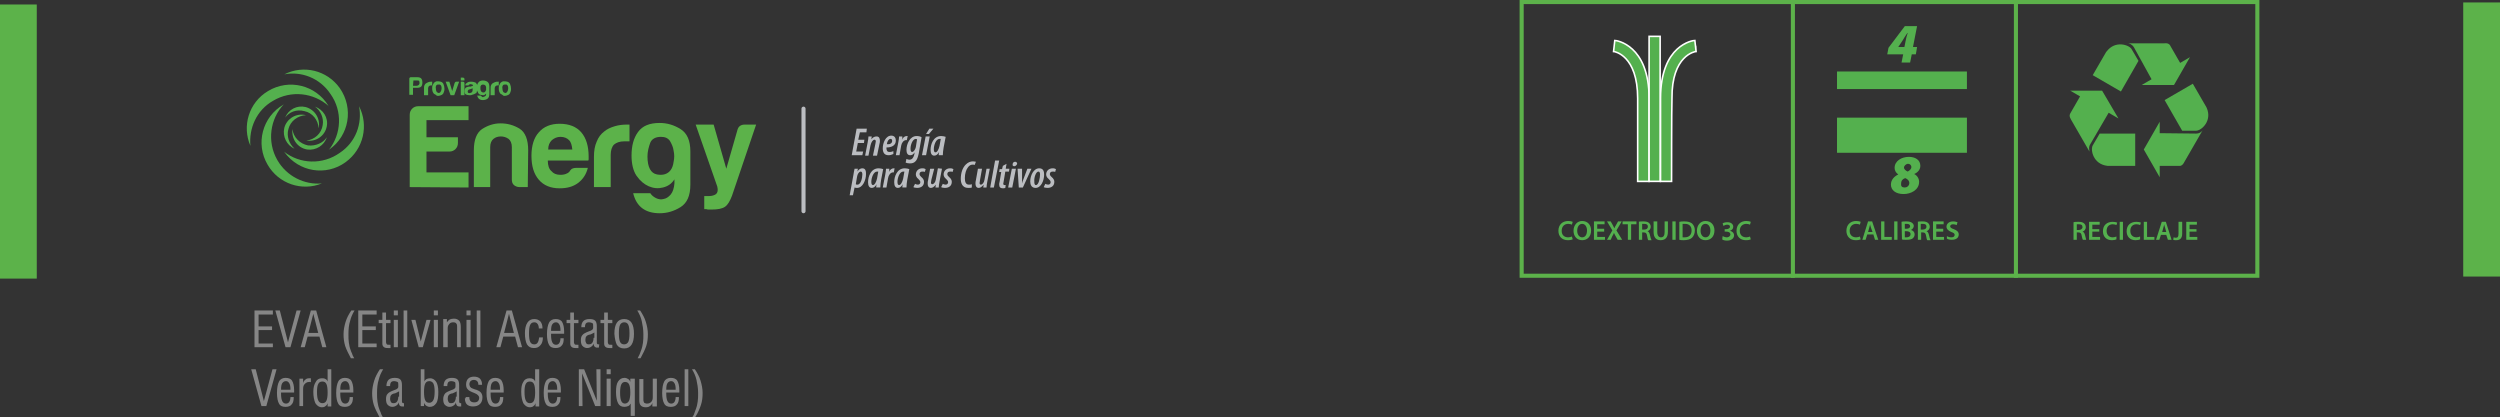 <svg xmlns="http://www.w3.org/2000/svg" xmlns:xlink="http://www.w3.org/1999/xlink" id="Layer_1" x="0px" y="0px" viewBox="0 0 612 102.1" style="enable-background:new 0 0 612 102.1;" xml:space="preserve"><rect x="0" y="0" width="612" height="102.1" fill="#333333" stroke="none"/> <style type="text/css"> .st0{clip-path:url(#SVGID_00000135673976454365463600000000997300315304340107_);fill:#868686;} .st1{clip-path:url(#SVGID_00000180367676645493247670000006045526394554119604_);fill:#868686;} .st2{clip-path:url(#SVGID_00000023251015620719911310000002340600736226153381_);fill:#54B04E;} .st3{clip-path:url(#SVGID_00000103986297665159288100000008446550147519837102_);fill:none;stroke:#FFFFFF;stroke-width:0.391;stroke-miterlimit:10;} .st4{clip-path:url(#SVGID_00000036970098388556733700000003071400100607095169_);fill:#54B04E;} .st5{clip-path:url(#SVGID_00000106111350111258230770000000194334554690505108_);fill:none;stroke:#FFFFFF;stroke-width:0.391;stroke-miterlimit:10;} .st6{fill:#54B04E;} .st7{fill:none;stroke:#FFFFFF;stroke-width:0.391;stroke-miterlimit:10;} .st8{clip-path:url(#SVGID_00000138547333093601805490000017788531096712841914_);fill:#54B04E;} .st9{clip-path:url(#SVGID_00000155862896918281802590000004913405179273172888_);fill:#54B04E;} .st10{clip-path:url(#SVGID_00000103966292775532083820000001879281550175489976_);fill:#54B04E;} .st11{clip-path:url(#SVGID_00000078730234324019016940000018114680100518529954_);fill:#54B04E;} .st12{clip-path:url(#SVGID_00000131327522185207119990000009044668339598378915_);fill:#54B04E;} .st13{clip-path:url(#SVGID_00000111152963123745116650000009885953315588327824_);fill:#54B04E;} .st14{clip-path:url(#SVGID_00000152237191524802640970000012175546165062262719_);fill:#54B04E;} .st15{clip-path:url(#SVGID_00000118373905816235399170000018148147993160497285_);fill:#54B04E;} .st16{clip-path:url(#SVGID_00000022520358395315255770000004930415852623166082_);fill:#54B04E;} .st17{clip-path:url(#SVGID_00000150818354937834297910000011876540920639044758_);fill:#54B04E;} .st18{clip-path:url(#SVGID_00000076596655406455871970000003246101316018207879_);fill:#54B04E;} .st19{clip-path:url(#SVGID_00000129203456459991288640000012568930548717645477_);fill:#54B04E;} .st20{clip-path:url(#SVGID_00000140723720464265710800000000962986760251420076_);fill:#54B04E;} .st21{clip-path:url(#SVGID_00000008117971162152895750000010550541382012302748_);fill:#54B04E;} .st22{clip-path:url(#SVGID_00000056403759611969719920000001532989735724791424_);fill:#54B04E;} .st23{clip-path:url(#SVGID_00000139293068535773829870000001476193538696825744_);fill:#54B04E;} .st24{clip-path:url(#SVGID_00000054987243033867007130000009099358891985828534_);fill:#54B04E;} .st25{clip-path:url(#SVGID_00000132782009448598559060000006135931174055006870_);fill:#54B04E;} .st26{clip-path:url(#SVGID_00000085939839135938023230000014733863871759615165_);fill:#54B04E;} .st27{clip-path:url(#SVGID_00000063594603652439570760000008873171002944637335_);fill:#54B04E;} .st28{clip-path:url(#SVGID_00000082340288146239963480000018390313400933228172_);fill:#54B04E;} .st29{clip-path:url(#SVGID_00000075131044790540324110000013374305335777301419_);fill:#54B04E;} .st30{clip-path:url(#SVGID_00000129897151803741268080000008166472741483468461_);fill:none;stroke:#5CB24A;stroke-miterlimit:10;} .st31{clip-path:url(#SVGID_00000180355699675847955010000004765584342525037190_);fill:none;stroke:#5CB24A;stroke-miterlimit:10;} .st32{clip-path:url(#SVGID_00000005961318446819276280000001301853055190261413_);fill:none;stroke:#5CB24A;stroke-miterlimit:10;} .st33{clip-path:url(#SVGID_00000035493305776448337930000000168729488496630422_);fill:#54B04E;} .st34{clip-path:url(#SVGID_00000121973612641310115880000001563324275803276174_);fill:#54B04E;} .st35{clip-path:url(#SVGID_00000034803486593031887920000004778416270806275217_);fill:#54B04E;} .st36{clip-path:url(#SVGID_00000034775444021597230780000016514696773537229990_);fill:#54B04E;} .st37{clip-path:url(#SVGID_00000089533899283416815390000007341124693677266091_);fill:#54B04E;} .st38{clip-path:url(#SVGID_00000019643989959582923440000006089137567447955595_);fill:#54B04E;} .st39{clip-path:url(#SVGID_00000173854635168504140350000011421012426283626685_);fill:#54B04E;} .st40{clip-path:url(#SVGID_00000164472282582312342070000007810610221459977647_);fill:#54B04E;} .st41{clip-path:url(#SVGID_00000142135631242419901030000013450046684043617205_);fill:#54B04E;} .st42{clip-path:url(#SVGID_00000003096986580704426430000018228901362880612490_);fill:#54B04E;} .st43{clip-path:url(#SVGID_00000026884850861746959680000016647734586831362952_);fill:#54B04E;} .st44{clip-path:url(#SVGID_00000130605616331582744830000017320399661715120549_);fill:#54B04E;} .st45{clip-path:url(#SVGID_00000007398951382095134960000005903460811872149931_);fill:#54B04E;} .st46{clip-path:url(#SVGID_00000086674570109416784900000011817032144032061339_);fill:#54B04E;} .st47{clip-path:url(#SVGID_00000017487057916965738760000016516356684649024686_);fill:#54B04E;} .st48{clip-path:url(#SVGID_00000052804674942959047250000015048628093595801238_);fill:#54B04E;} .st49{clip-path:url(#SVGID_00000047777939272991995900000004886495484488133546_);fill:#54B04E;} .st50{clip-path:url(#SVGID_00000078762440993336186090000016527734984791394992_);fill:#5CB24A;} .st51{clip-path:url(#SVGID_00000098931874664797160030000011616180860963563438_);fill:#5CB24A;} .st52{clip-path:url(#SVGID_00000029007165841736433950000001983789120187885212_);fill:#5CB24A;} .st53{clip-path:url(#SVGID_00000060012119677894770860000012230571820689285289_);fill:#5CB24A;} .st54{clip-path:url(#SVGID_00000139257364277164465030000014433000792953683074_);fill:#5CB24A;} .st55{clip-path:url(#SVGID_00000089535924021085272230000007999897614429265547_);fill:#5CB24A;} .st56{fill:#BBBDC1;} .st57{clip-path:url(#SVGID_00000065040429438711483050000007684148950769779610_);fill:#BBBDC1;} .st58{clip-path:url(#SVGID_00000094579694813045381520000011135943915709994123_);fill:#BBBDC1;} .st59{clip-path:url(#SVGID_00000120553502926268946430000012954623734845707180_);fill:#BBBDC1;} .st60{clip-path:url(#SVGID_00000103229244531328655310000000556999253582991284_);fill:#BBBDC1;} .st61{clip-path:url(#SVGID_00000079444773259924126890000006236300576376638598_);fill:#BBBDC1;} .st62{clip-path:url(#SVGID_00000032632384757910365580000001759525998330618293_);fill:#BBBDC1;} .st63{clip-path:url(#SVGID_00000053531082968567362220000005260812877837041824_);fill:#BBBDC1;} .st64{clip-path:url(#SVGID_00000114788369612936772330000008046153222905987490_);fill:#BBBDC1;} .st65{clip-path:url(#SVGID_00000095300759600879218600000011922650005515514550_);fill:#BBBDC1;} .st66{clip-path:url(#SVGID_00000158012783385255729550000008398914952464937868_);fill:#BBBDC1;} .st67{clip-path:url(#SVGID_00000044166582870368825350000003899791248342634681_);fill:#BBBDC1;} .st68{clip-path:url(#SVGID_00000100342991201676922100000012442579066742612876_);fill:#BBBDC1;} .st69{clip-path:url(#SVGID_00000003786306935127949640000013155994582975169665_);fill:#BBBDC1;} .st70{clip-path:url(#SVGID_00000173855088816649222560000010048859194807699864_);fill:#BBBDC1;} .st71{clip-path:url(#SVGID_00000078023231722317033010000009911095186653166521_);fill:#BBBDC1;} .st72{clip-path:url(#SVGID_00000174561880566863749940000006249553011273702272_);fill:#BBBDC1;} .st73{clip-path:url(#SVGID_00000175321755583385898800000013821251914080927620_);fill:#BBBDC1;} .st74{clip-path:url(#SVGID_00000176760560058440708780000008418587256680066966_);fill:#BBBDC1;} .st75{clip-path:url(#SVGID_00000050624576798805692850000006888291986122444973_);fill:#BBBDC1;} .st76{fill:none;stroke:#BBBDC1;stroke-linecap:round;stroke-miterlimit:10;} .st77{fill:#5CB24A;} </style> <g> <g> <defs> <rect id="SVGID_1_" width="612" height="102.1"></rect> </defs> <clipPath id="SVGID_00000109719406695706596720000006239717594903712659_"> <use xlink:href="#SVGID_1_" style="overflow:visible;"></use> </clipPath> <path style="clip-path:url(#SVGID_00000109719406695706596720000006239717594903712659_);fill:#868686;" d="M171.6,99.1 c0.3-0.9,0.4-1.9,0.4-2.9s-0.2-2-0.5-3s-0.8-1.9-1.4-2.8h-0.7c0.5,0.8,0.9,1.7,1.1,2.6c0.2,0.9,0.4,2,0.4,3.2c0,0.8,0,1.5-0.1,2.1 s-0.2,1.2-0.4,1.7c-0.1,0.4-0.3,0.7-0.4,1.1s-0.3,0.7-0.5,1h0.7C170.9,101,171.3,100,171.6,99.1 M168.5,90.4h-0.9v9h0.9V90.4z M165.4,97.2c0,0.5-0.1,0.9-0.3,1.2c-0.2,0.3-0.5,0.4-0.8,0.4c-0.4,0-0.7-0.2-0.9-0.6s-0.3-1-0.3-1.8v-0.3h3.2c0-0.1,0-0.1,0-0.2 s0-0.2,0-0.4c0-1-0.2-1.8-0.5-2.3s-0.9-0.7-1.6-0.7c-0.7,0-1.3,0.3-1.6,0.9s-0.5,1.5-0.5,2.8c0,1.2,0.2,2.1,0.5,2.6 c0.3,0.6,0.9,0.8,1.6,0.8c0.7,0,1.2-0.2,1.5-0.6c0.4-0.4,0.5-1,0.5-1.8H165.4L165.4,97.2z M163.4,93.8c0.2-0.3,0.5-0.5,0.9-0.5 s0.6,0.2,0.8,0.5s0.3,0.8,0.3,1.4v0.2h-2.3C163.1,94.6,163.2,94.1,163.4,93.8 M160.8,99.4v-6.7h-1v4.5c0,0.5-0.1,0.9-0.4,1.2 c-0.3,0.3-0.6,0.4-1.1,0.4c-0.2,0-0.4-0.1-0.6-0.2c-0.1-0.2-0.2-0.4-0.2-0.6v-5.2h-1V98c0,0.6,0.1,1,0.4,1.3 c0.3,0.3,0.7,0.4,1.2,0.4c0.4,0,0.8-0.1,1-0.3c0.3-0.2,0.5-0.4,0.6-0.8v0.9h1.1V99.4z M155.2,92.7h-0.9v0.8 c-0.1-0.3-0.2-0.5-0.5-0.7s-0.6-0.3-0.9-0.3c-0.7,0-1.2,0.3-1.6,0.9c-0.4,0.6-0.5,1.5-0.5,2.6c0,1.2,0.2,2.1,0.5,2.7 s0.8,0.9,1.6,0.9c0.3,0,0.6-0.1,0.9-0.2s0.4-0.4,0.6-0.6v3h1v-9.1H155.2z M154,98.1c-0.2,0.4-0.6,0.7-1,0.7s-0.7-0.2-0.9-0.6 s-0.3-1.1-0.3-2.1c0-0.9,0.1-1.6,0.3-2s0.5-0.6,0.9-0.6c0.5,0,0.8,0.2,1,0.6s0.3,1.1,0.3,2C154.3,96.9,154.2,97.6,154,98.1 M149.5,92.7h-1v6.7h1V92.7z M149.5,90.4h-1v1.2h1V90.4z M142.6,99.4l-0.1-8l3.2,8h1.3v-9h-1l0.1,7.7l-3.1-7.7h-1.3v9H142.6z M136.4,97.2c0,0.5-0.1,0.9-0.3,1.2c-0.2,0.3-0.5,0.4-0.8,0.4c-0.4,0-0.7-0.2-0.9-0.6s-0.3-1-0.3-1.8v-0.3h3.2c0-0.1,0-0.1,0-0.2 s0-0.2,0-0.4c0-1-0.2-1.8-0.5-2.3s-0.9-0.7-1.6-0.7c-0.7,0-1.3,0.3-1.6,0.9s-0.5,1.5-0.5,2.8c0,1.2,0.2,2.1,0.5,2.6 c0.3,0.6,0.9,0.8,1.6,0.8c0.7,0,1.2-0.2,1.5-0.6c0.4-0.4,0.5-1,0.5-1.8H136.4L136.4,97.2z M134.4,93.8c0.2-0.3,0.5-0.5,0.9-0.5 s0.6,0.2,0.8,0.5s0.3,0.8,0.3,1.4v0.2h-2.3C134.1,94.6,134.2,94.1,134.4,93.8 M131.9,90.4H131v3c-0.1-0.2-0.2-0.5-0.5-0.6 c-0.3-0.2-0.6-0.2-0.9-0.2c-0.7,0-1.2,0.3-1.5,0.9c-0.4,0.6-0.5,1.4-0.5,2.4c0,1.2,0.2,2.1,0.5,2.8c0.4,0.6,0.9,1,1.6,1 c0.4,0,0.7-0.1,0.9-0.3c0.3-0.2,0.4-0.4,0.5-0.7v0.8h0.9v-9.1H131.9z M130.7,98.1c-0.2,0.4-0.5,0.6-1,0.6c-0.4,0-0.8-0.2-1-0.7 c-0.2-0.4-0.3-1.1-0.3-2.1c0-0.9,0.1-1.5,0.3-1.9s0.5-0.6,1-0.6s0.8,0.2,1,0.6s0.3,1.1,0.3,2.1C131,97,130.9,97.7,130.7,98.1 M122.4,97.2c0,0.5-0.1,0.9-0.3,1.2c-0.2,0.3-0.5,0.4-0.8,0.4c-0.4,0-0.7-0.2-0.9-0.6c-0.2-0.4-0.3-1-0.3-1.8v-0.3h3.2 c0-0.1,0-0.1,0-0.2s0-0.2,0-0.4c0-1-0.2-1.8-0.5-2.3s-0.9-0.7-1.6-0.7s-1.3,0.3-1.6,0.9c-0.3,0.6-0.5,1.5-0.5,2.8 c0,1.2,0.2,2.1,0.5,2.6c0.3,0.6,0.9,0.8,1.6,0.8s1.2-0.2,1.5-0.6c0.4-0.4,0.5-1,0.5-1.8H122.4L122.4,97.2z M120.4,93.8 c0.2-0.3,0.5-0.5,0.9-0.5s0.6,0.2,0.8,0.5c0.2,0.3,0.3,0.8,0.3,1.4v0.2h-2.3C120.1,94.6,120.2,94.1,120.4,93.8 M113.8,97.5 c0,0.7,0.2,1.2,0.5,1.5s0.8,0.5,1.5,0.5s1.3-0.2,1.7-0.6c0.4-0.4,0.6-0.9,0.6-1.6c0-0.5-0.1-0.8-0.3-1.1c-0.2-0.3-0.5-0.5-1-0.7 c-0.1-0.1-0.4-0.1-0.6-0.2c-0.5-0.2-0.9-0.3-1-0.5c-0.1-0.1-0.2-0.2-0.2-0.3c0-0.1-0.1-0.3-0.1-0.4c0-0.3,0.1-0.6,0.3-0.8 c0.2-0.2,0.5-0.3,0.8-0.3s0.6,0.1,0.8,0.3c0.2,0.2,0.3,0.5,0.3,0.9h0.9v-0.1c0-0.6-0.2-1.1-0.5-1.4s-0.8-0.5-1.5-0.5 c-0.6,0-1.1,0.2-1.4,0.5s-0.5,0.8-0.5,1.4c0,0.5,0.1,0.9,0.4,1.2c0.2,0.3,0.8,0.6,1.6,0.9l0,0c0.8,0.3,1.2,0.7,1.2,1.2 c0,0.3-0.1,0.6-0.3,0.8c-0.2,0.2-0.5,0.3-0.9,0.3s-0.7-0.1-0.9-0.3c-0.2-0.2-0.3-0.5-0.3-0.8c0,0,0-0.1,0-0.2l0,0H114v0.3H113.8z M113,98.7L113,98.7c-0.1,0-0.1,0-0.2,0s-0.2,0-0.3-0.1c-0.1-0.1-0.1-0.2-0.1-0.4v-3.9c0-0.6-0.1-1.1-0.4-1.4s-0.8-0.4-1.4-0.4 c-0.7,0-1.2,0.2-1.5,0.5s-0.5,0.8-0.5,1.5h0.9v-0.1c0-0.4,0.1-0.6,0.2-0.8c0.2-0.2,0.4-0.3,0.8-0.3c0.3,0,0.6,0.1,0.8,0.2 c0.2,0.1,0.2,0.3,0.2,0.6v0.6c0,0.3-0.3,0.6-1,0.8l0,0c-0.8,0.3-1.4,0.6-1.6,0.9s-0.4,0.7-0.4,1.3c0,0.6,0.1,1.1,0.4,1.4 s0.7,0.5,1.1,0.5s0.7-0.1,1-0.3c0.3-0.2,0.5-0.4,0.6-0.8c0,0.3,0.1,0.5,0.2,0.7s0.4,0.3,0.6,0.3c0.1,0,0.2,0,0.2,0 c0.1,0,0.2,0,0.3,0v-0.8H113z M111.6,97.1c0,0.5-0.1,0.9-0.3,1.2c-0.2,0.3-0.5,0.4-0.9,0.4c-0.3,0-0.5-0.1-0.6-0.3 c-0.1-0.2-0.2-0.4-0.2-0.8s0.1-0.7,0.2-0.8c0.1-0.2,0.4-0.4,0.9-0.5h0.1c0.5-0.2,0.8-0.4,1-0.5v1.3H111.6z M103.8,99.4v-0.8 c0.1,0.3,0.3,0.5,0.5,0.7c0.3,0.2,0.6,0.3,0.9,0.3c0.7,0,1.2-0.3,1.6-0.9s0.5-1.6,0.5-2.8c0-1.1-0.2-1.9-0.5-2.4 c-0.4-0.6-0.9-0.9-1.5-0.9c-0.4,0-0.7,0.1-0.9,0.2c-0.3,0.2-0.4,0.4-0.5,0.6v-3H103v9L103.8,99.4L103.8,99.4z M104.1,93.9 c0.2-0.4,0.5-0.6,1-0.6c0.4,0,0.8,0.2,1,0.6s0.3,1.1,0.3,1.9c0,1-0.1,1.7-0.3,2.1c-0.2,0.4-0.5,0.7-1,0.7s-0.8-0.2-1-0.6 s-0.3-1.1-0.3-2.1C103.8,95,103.9,94.3,104.1,93.9 M99,98.7C98.9,98.7,98.9,98.7,99,98.7c-0.1,0-0.1,0-0.2,0s-0.2,0-0.3-0.1 c-0.1-0.1-0.1-0.2-0.1-0.4v-3.9c0-0.6-0.1-1.1-0.4-1.4s-0.8-0.4-1.4-0.4c-0.7,0-1.2,0.2-1.5,0.5s-0.5,0.8-0.5,1.5h0.9v-0.1 c0-0.4,0.1-0.6,0.2-0.8c0.2-0.2,0.4-0.3,0.8-0.3c0.3,0,0.6,0.1,0.8,0.2c0.2,0.1,0.2,0.3,0.2,0.6v0.6c0,0.3-0.3,0.6-1,0.8l0,0 c-0.8,0.3-1.4,0.6-1.6,0.9c-0.3,0.3-0.4,0.7-0.4,1.3c0,0.6,0.1,1.1,0.4,1.4s0.7,0.5,1.1,0.5s0.7-0.1,1-0.3 c0.3-0.2,0.5-0.4,0.6-0.8c0,0.3,0.1,0.5,0.2,0.7s0.4,0.3,0.6,0.3c0.1,0,0.2,0,0.2,0c0.1,0,0.2,0,0.3,0v-0.8H99z M97.5,97.1 c0,0.5-0.1,0.9-0.3,1.2c-0.2,0.3-0.5,0.4-0.9,0.4c-0.3,0-0.5-0.1-0.6-0.3c-0.1-0.2-0.2-0.4-0.2-0.8s0.1-0.7,0.2-0.8 c0.1-0.2,0.4-0.4,0.9-0.5h0.1c0.5-0.2,0.8-0.4,1-0.5v1.3H97.5z M93.7,102.1c-0.2-0.4-0.4-0.7-0.5-1.1c-0.2-0.4-0.3-0.7-0.4-1 c-0.2-0.5-0.3-1.1-0.4-1.7s-0.1-1.3-0.1-2.1c0-1.2,0.1-2.3,0.4-3.2c0.2-0.9,0.6-1.8,1.1-2.6H93c-0.6,0.9-1.1,1.8-1.4,2.8 s-0.5,2-0.5,3s0.1,1.9,0.4,2.9c0.3,0.9,0.8,1.9,1.4,3L93.7,102.1L93.7,102.1z M85.6,97.2c0,0.5-0.1,0.9-0.3,1.2s-0.5,0.4-0.8,0.4 c-0.4,0-0.7-0.2-0.9-0.6c-0.2-0.4-0.3-1-0.3-1.8v-0.3h3.2c0-0.1,0-0.1,0-0.2s0-0.2,0-0.4c0-1-0.2-1.8-0.5-2.3s-0.9-0.7-1.6-0.7 s-1.3,0.3-1.6,0.9c-0.3,0.6-0.5,1.5-0.5,2.8c0,1.2,0.2,2.1,0.5,2.6c0.3,0.6,0.9,0.8,1.6,0.8s1.2-0.2,1.5-0.6 c0.4-0.4,0.5-1,0.5-1.8H85.6L85.6,97.2z M83.6,93.8c0.2-0.3,0.5-0.5,0.9-0.5s0.6,0.2,0.8,0.5c0.2,0.3,0.3,0.8,0.3,1.4v0.2h-2.3 C83.3,94.6,83.4,94.1,83.6,93.8 M81.1,90.4h-0.9v3c-0.1-0.2-0.2-0.5-0.5-0.6c-0.3-0.2-0.6-0.2-0.9-0.2c-0.7,0-1.2,0.3-1.5,0.9 c-0.4,0.6-0.6,1.4-0.6,2.4c0,1.2,0.2,2.1,0.5,2.8c0.4,0.6,0.9,1,1.6,1c0.4,0,0.7-0.1,0.9-0.3c0.3-0.2,0.4-0.4,0.5-0.7v0.8h0.9 V90.4z M79.9,98.1c-0.2,0.4-0.5,0.6-1,0.6c-0.4,0-0.8-0.2-1-0.7c-0.2-0.4-0.3-1.1-0.3-2.1c0-0.9,0.1-1.5,0.3-1.9 c0.2-0.4,0.5-0.6,1-0.6s0.8,0.2,1,0.6s0.3,1.1,0.3,2.1C80.2,97,80.1,97.7,79.9,98.1 M74.2,99.4v-4.1c0-0.6,0.1-1,0.4-1.3 s0.6-0.5,1.1-0.5c0.1,0,0.1,0,0.2,0s0.1,0,0.2,0.1v-1c-0.1,0-0.1,0-0.2,0s-0.1,0-0.2,0c-0.4,0-0.7,0.1-0.9,0.3 c-0.3,0.2-0.5,0.5-0.6,0.9v-1.1h-0.9v6.7H74.2z M71.1,97.2c0,0.5-0.1,0.9-0.3,1.2c-0.2,0.3-0.5,0.4-0.8,0.4 c-0.4,0-0.7-0.2-0.9-0.6c-0.2-0.4-0.3-1-0.3-1.8v-0.3H72c0-0.1,0-0.1,0-0.2s0-0.2,0-0.4c0-1-0.2-1.8-0.5-2.3s-0.9-0.7-1.6-0.7 s-1.3,0.3-1.6,0.9c-0.3,0.6-0.5,1.5-0.5,2.8c0,1.2,0.2,2.1,0.5,2.6c0.3,0.6,0.9,0.8,1.6,0.8s1.2-0.2,1.5-0.6 c0.4-0.4,0.5-1,0.5-1.8H71.1L71.1,97.2z M69.1,93.8c0.2-0.3,0.5-0.5,0.9-0.5s0.6,0.2,0.8,0.5c0.2,0.3,0.3,0.8,0.3,1.4v0.2h-2.3 C68.8,94.6,68.9,94.1,69.1,93.8 M65.2,99.4l2.5-9h-1l-2.1,7.8l-2-7.8h-1.1l2.5,9H65.2z"></path> </g> <g> <defs> <rect id="SVGID_00000167357639356477558590000016428982251679284637_" width="612" height="102.1"></rect> </defs> <clipPath id="SVGID_00000085222047261556441350000001308095906661101454_"> <use xlink:href="#SVGID_00000167357639356477558590000016428982251679284637_" style="overflow:visible;"></use> </clipPath> <path style="clip-path:url(#SVGID_00000085222047261556441350000001308095906661101454_);fill:#868686;" d="M158.2,84.7 c0.3-0.9,0.4-1.9,0.4-2.9s-0.2-2-0.5-3s-0.8-1.9-1.4-2.8H156c0.5,0.8,0.9,1.7,1.1,2.6c0.2,0.9,0.4,2,0.4,3.2c0,0.8,0,1.5-0.1,2.1 s-0.2,1.2-0.4,1.7c-0.1,0.4-0.3,0.7-0.4,1.1c-0.2,0.3-0.3,0.7-0.5,1h0.7C157.4,86.6,157.9,85.6,158.2,84.7 M151.8,79.5 c0.2-0.4,0.6-0.6,1-0.6c0.5,0,0.8,0.2,1,0.6s0.3,1.1,0.3,2.1s-0.1,1.7-0.3,2.1s-0.6,0.6-1,0.6c-0.5,0-0.8-0.2-1-0.6 s-0.3-1.1-0.3-2.1S151.6,79.9,151.8,79.5 M151,84.4c0.4,0.6,1,0.9,1.8,0.9s1.4-0.3,1.8-0.9c0.4-0.6,0.6-1.5,0.6-2.7 s-0.2-2.1-0.6-2.7c-0.4-0.6-1-0.9-1.8-0.9s-1.4,0.3-1.8,0.9c-0.4,0.6-0.6,1.5-0.6,2.7C150.5,82.9,150.7,83.8,151,84.4 M148.8,79.1 h1.1v-0.8h-1.1v-1.8h-0.9v1.8H147v0.8h0.9v5c0,0.4,0.1,0.6,0.3,0.8c0.2,0.2,0.5,0.3,1,0.3c0.1,0,0.2,0,0.5,0c0.1,0,0.2,0,0.2,0 v-0.8h-0.1h-0.1c-0.4,0-0.6,0-0.7-0.1c-0.1-0.1-0.2-0.3-0.2-0.6V79.1z M146.7,84.3L146.7,84.3c-0.1,0-0.1,0-0.2,0 c-0.1,0-0.2,0-0.3-0.1s-0.1-0.2-0.1-0.4v-3.9c0-0.6-0.1-1.1-0.4-1.4s-0.8-0.4-1.4-0.4c-0.7,0-1.2,0.2-1.5,0.5s-0.5,0.8-0.5,1.5 h0.9V80c0-0.4,0.1-0.6,0.2-0.8c0.2-0.2,0.4-0.3,0.8-0.3c0.3,0,0.6,0.1,0.8,0.2s0.2,0.3,0.2,0.6v0.6c0,0.3-0.3,0.6-1,0.8l0,0 c-0.8,0.3-1.4,0.6-1.6,0.9c-0.3,0.3-0.4,0.7-0.4,1.3c0,0.6,0.1,1.1,0.4,1.4c0.3,0.3,0.7,0.5,1.1,0.5c0.4,0,0.7-0.1,1-0.3 c0.3-0.2,0.5-0.4,0.6-0.8c0,0.3,0.1,0.5,0.2,0.7c0.2,0.2,0.4,0.3,0.6,0.3c0.1,0,0.2,0,0.2,0c0.1,0,0.2,0,0.3,0L146.7,84.3 L146.7,84.3z M145.3,82.7c0,0.5-0.1,0.9-0.3,1.2c-0.2,0.3-0.5,0.4-0.9,0.4c-0.3,0-0.5-0.1-0.6-0.3c-0.1-0.2-0.2-0.4-0.2-0.8 s0.1-0.7,0.2-0.8c0.1-0.2,0.4-0.4,0.9-0.5h0.1c0.5-0.2,0.8-0.4,1-0.5v1.3H145.3z M140.5,79.1h1.1v-0.8h-1.1v-1.8h-0.9v1.8h-0.9 v0.8h0.9v5c0,0.4,0.1,0.6,0.3,0.8c0.2,0.2,0.5,0.3,1,0.3c0.1,0,0.2,0,0.5,0c0.1,0,0.2,0,0.2,0v-0.8h-0.1h-0.1 c-0.4,0-0.6,0-0.7-0.1c-0.1-0.1-0.2-0.3-0.2-0.6V79.1z M137.2,82.8c0,0.5-0.1,0.9-0.3,1.2c-0.2,0.3-0.5,0.4-0.8,0.4 c-0.4,0-0.7-0.2-0.9-0.6s-0.3-1-0.3-1.8v-0.3h3.2c0-0.1,0-0.1,0-0.2s0-0.2,0-0.4c0-1-0.2-1.8-0.5-2.3s-0.9-0.7-1.6-0.7 c-0.7,0-1.3,0.3-1.6,0.9s-0.5,1.5-0.5,2.8c0,1.2,0.2,2.1,0.5,2.6c0.3,0.6,0.9,0.8,1.6,0.8c0.7,0,1.2-0.2,1.5-0.6 c0.4-0.4,0.5-1,0.5-1.8H137.2L137.2,82.8z M135.2,79.4c0.2-0.3,0.5-0.5,0.9-0.5s0.6,0.2,0.8,0.5s0.3,0.8,0.3,1.4V81h-2.3 C134.9,80.2,135,79.7,135.2,79.4 M131.6,83.9c-0.2,0.3-0.5,0.4-0.8,0.4c-0.5,0-0.8-0.2-1-0.6s-0.3-1.1-0.3-2.1s0.1-1.7,0.3-2.1 s0.5-0.6,1-0.6c0.3,0,0.6,0.1,0.8,0.4s0.3,0.6,0.3,1.1h0.9v-0.1c0-0.7-0.2-1.2-0.5-1.6c-0.4-0.4-0.9-0.6-1.5-0.6 c-0.8,0-1.3,0.3-1.7,0.9s-0.6,1.5-0.6,2.6c0,1.2,0.2,2.1,0.5,2.7c0.4,0.6,0.9,0.9,1.7,0.9c0.7,0,1.2-0.2,1.6-0.7 c0.4-0.4,0.6-1.1,0.6-1.9H132C131.9,83.2,131.8,83.6,131.6,83.9 M122.5,85l0.7-2.6h2.9l0.7,2.6h1l-2.5-9H124l-2.5,9H122.5z M124.6,76.8l1.2,4.7h-2.4L124.6,76.8z M117.6,76h-0.9v9h0.9V76z M115.2,78.3h-1V85h1V78.3z M115.2,76h-1v1.2h1V76z M109.6,85 v-4.6c0-0.5,0.1-0.8,0.4-1.1c0.2-0.3,0.6-0.4,1-0.4c0.3,0,0.6,0.1,0.7,0.3c0.2,0.2,0.2,0.5,0.2,0.8v5h0.9v-4.9 c0-0.7-0.1-1.3-0.4-1.6c-0.3-0.3-0.7-0.5-1.3-0.5c-0.4,0-0.7,0.1-1,0.2c-0.3,0.2-0.5,0.4-0.7,0.7v-0.8h-0.9V85H109.6z M107.2,78.3 h-1V85h1V78.3z M107.2,76h-1v1.2h1V76z M103.5,85l1.9-6.7h-1l-1.4,5.3l-1.3-5.3h-1l1.8,6.7H103.5z M99.7,76h-0.9v9h0.9V76z M97.4,78.3h-1V85h1V78.3z M97.4,76h-1v1.2h1V76z M94.5,79.1h1.1v-0.8h-1.1v-1.8h-0.9v1.8h-0.9v0.8h0.9v5c0,0.4,0.1,0.6,0.3,0.8 c0.2,0.2,0.5,0.3,1,0.3c0.1,0,0.2,0,0.5,0c0.1,0,0.2,0,0.2,0v-0.8h-0.1h-0.1c-0.4,0-0.6,0-0.7-0.1s-0.2-0.3-0.2-0.6 C94.5,83.7,94.5,79.1,94.5,79.1z M92.2,85v-0.9h-3.5v-3.3H92v-0.9h-3.3V77h3.5v-1h-4.5v9H92.2z M86.7,87.7 c-0.2-0.4-0.4-0.7-0.5-1.1c-0.2-0.4-0.3-0.7-0.4-1c-0.2-0.5-0.3-1.1-0.4-1.7s-0.1-1.3-0.1-2.1c0-1.2,0.1-2.3,0.4-3.2 c0.2-0.9,0.6-1.8,1.1-2.6H86c-0.6,0.9-1.1,1.8-1.4,2.8s-0.5,2-0.5,3s0.1,1.9,0.4,2.9c0.3,0.9,0.8,1.9,1.4,3L86.7,87.7L86.7,87.7z M74.6,85l0.7-2.6h2.9l0.7,2.6h1l-2.5-9h-1.3l-2.5,9H74.6z M76.7,76.8l1.2,4.7h-2.4L76.7,76.8z M71.1,85l2.5-9h-1l-2.1,7.8l-2-7.8 h-1.1l2.5,9H71.1z M66.8,85v-0.9h-3.5v-3.3h3.3v-0.9h-3.3V77h3.5v-1h-4.5v9H66.8z"></path> </g> <g> <defs> <rect id="SVGID_00000116917859735722036120000011098684795031178637_" width="612" height="102.1"></rect> </defs> <clipPath id="SVGID_00000152956251604270166950000014216762503315801494_"> <use xlink:href="#SVGID_00000116917859735722036120000011098684795031178637_" style="overflow:visible;"></use> </clipPath> <path style="clip-path:url(#SVGID_00000152956251604270166950000014216762503315801494_);fill:#54B04E;" d="M400.9,44.4 c0,0,0-18.4,0-20.3c0-10.6-5.7-11.5-5.9-11.5l0.3-2.7c0.3,0,8.4,1,8.4,14.2c0,1.9,0,20.3,0,20.3H400.9z"></path> </g> <g> <defs> <rect id="SVGID_00000176724898359195300410000015192627822557124518_" width="612" height="102.1"></rect> </defs> <clipPath id="SVGID_00000003102945866841629610000015004192561801544579_"> <use xlink:href="#SVGID_00000176724898359195300410000015192627822557124518_" style="overflow:visible;"></use> </clipPath> <path style="clip-path:url(#SVGID_00000003102945866841629610000015004192561801544579_);fill:none;stroke:#FFFFFF;stroke-width:0.391;stroke-miterlimit:10;" d=" M400.9,44.4c0,0,0-18.4,0-20.3c0-10.6-5.7-11.5-5.9-11.5l0.3-2.7c0.3,0,8.4,1,8.4,14.2c0,1.9,0,20.3,0,20.3H400.9z"></path> </g> <g> <defs> <rect id="SVGID_00000041270475502701602220000012920408416473803402_" width="612" height="102.1"></rect> </defs> <clipPath id="SVGID_00000020395519347144296430000002293965797576547506_"> <use xlink:href="#SVGID_00000041270475502701602220000012920408416473803402_" style="overflow:visible;"></use> </clipPath> <path style="clip-path:url(#SVGID_00000020395519347144296430000002293965797576547506_);fill:#54B04E;" d="M409.2,44.4h-2.7 c0,0,0-18.4,0-20.3c0-13.2,8-14.2,8.4-14.2l0.3,2.7l-0.1-1.4l0.1,1.4c-0.2,0-6,0.9-5.9,11.5C409.2,26.1,409.2,44.4,409.2,44.4"></path> </g> <g> <defs> <rect id="SVGID_00000015340952100589316300000010307294019640015515_" width="612" height="102.1"></rect> </defs> <clipPath id="SVGID_00000081645193046922627150000011184614959486333056_"> <use xlink:href="#SVGID_00000015340952100589316300000010307294019640015515_" style="overflow:visible;"></use> </clipPath> <path style="clip-path:url(#SVGID_00000081645193046922627150000011184614959486333056_);fill:none;stroke:#FFFFFF;stroke-width:0.391;stroke-miterlimit:10;" d=" M409.2,44.4h-2.7c0,0,0-18.4,0-20.3c0-13.2,8-14.2,8.4-14.2l0.3,2.7l-0.1-1.4l0.1,1.4c-0.2,0-6,0.9-5.9,11.5 C409.2,26.1,409.2,44.4,409.2,44.4z"></path> </g> </g> <rect x="403.7" y="8.9" class="st6" width="2.7" height="35.5"></rect> <rect x="403.7" y="8.9" class="st7" width="2.7" height="35.5"></rect> <g> <g> <defs> <rect id="SVGID_00000009584037141729997340000008359084685479950217_" width="612" height="102.1"></rect> </defs> <clipPath id="SVGID_00000110470137362963715840000012190625093381004720_"> <use xlink:href="#SVGID_00000009584037141729997340000008359084685479950217_" style="overflow:visible;"></use> </clipPath> <path style="clip-path:url(#SVGID_00000110470137362963715840000012190625093381004720_);fill:#54B04E;" d="M385,58.6 c-0.2,0.1-0.6,0.2-1.2,0.2c-1.4,0-2.3-0.9-2.3-2.3c0-1.5,1-2.4,2.4-2.4c0.5,0,0.9,0.1,1.1,0.2l-0.2,0.7c-0.2-0.1-0.5-0.2-0.9-0.2 c-0.9,0-1.6,0.6-1.6,1.7c0,1,0.6,1.6,1.6,1.6c0.3,0,0.7-0.1,0.9-0.2L385,58.6z"></path> </g> <g> <defs> <rect id="SVGID_00000180368070150004703010000000366734489237321865_" width="612" height="102.1"></rect> </defs> <clipPath id="SVGID_00000119096465641131691060000000733101277411691920_"> <use xlink:href="#SVGID_00000180368070150004703010000000366734489237321865_" style="overflow:visible;"></use> </clipPath> <path style="clip-path:url(#SVGID_00000119096465641131691060000000733101277411691920_);fill:#54B04E;" d="M386.1,56.5 c0,0.9,0.5,1.6,1.2,1.6c0.8,0,1.2-0.7,1.2-1.7c0-0.8-0.4-1.6-1.2-1.6C386.6,54.8,386.1,55.5,386.1,56.5 M389.5,56.4 c0,1.5-0.9,2.4-2.2,2.4c-1.3,0-2.1-1-2.1-2.3c0-1.4,0.9-2.4,2.1-2.4C388.7,54.1,389.5,55.1,389.5,56.4"></path> </g> </g> <polygon class="st6" points="392.7,56.7 391,56.7 391,58 392.9,58 392.9,58.7 390.2,58.7 390.2,54.2 392.8,54.2 392.8,54.9 391,54.9 391,56 392.7,56 "></polygon> <g> <g> <defs> <rect id="SVGID_00000142161106302765875730000000404298846349067189_" width="612" height="102.1"></rect> </defs> <clipPath id="SVGID_00000183251116308134862640000011659142195864741509_"> <use xlink:href="#SVGID_00000142161106302765875730000000404298846349067189_" style="overflow:visible;"></use> </clipPath> <path style="clip-path:url(#SVGID_00000183251116308134862640000011659142195864741509_);fill:#54B04E;" d="M396,58.7l-0.5-0.9 c-0.2-0.3-0.3-0.6-0.4-0.8l0,0c-0.1,0.3-0.2,0.5-0.4,0.8l-0.4,0.9h-0.9l1.3-2.3l-1.3-2.2h0.9l0.5,0.9c0.1,0.3,0.3,0.5,0.4,0.8l0,0 c0.1-0.3,0.2-0.5,0.4-0.8l0.5-0.9h0.9l-1.3,2.2l1.4,2.3H396z"></path> </g> </g> <polygon class="st6" points="398.5,54.9 397.2,54.9 397.2,54.2 400.6,54.2 400.6,54.9 399.3,54.9 399.3,58.7 398.5,58.7 "></polygon> <g> <g> <defs> <rect id="SVGID_00000020394212016769543060000007445980118667562121_" width="612" height="102.1"></rect> </defs> <clipPath id="SVGID_00000129174169522557526310000002010312185796343742_"> <use xlink:href="#SVGID_00000020394212016769543060000007445980118667562121_" style="overflow:visible;"></use> </clipPath> <path style="clip-path:url(#SVGID_00000129174169522557526310000002010312185796343742_);fill:#54B04E;" d="M402,56.2h0.5 c0.6,0,0.9-0.3,0.9-0.7c0-0.5-0.3-0.7-0.9-0.7c-0.3,0-0.4,0-0.5,0V56.2z M401.1,54.3c0.3-0.1,0.8-0.1,1.2-0.1 c0.6,0,1.1,0.1,1.4,0.4c0.2,0.2,0.4,0.5,0.4,0.9c0,0.6-0.4,1-0.8,1.1l0,0c0.3,0.1,0.5,0.4,0.6,0.9c0.1,0.6,0.3,1.1,0.4,1.3h-0.8 c-0.1-0.1-0.2-0.5-0.3-1.1c-0.1-0.6-0.3-0.8-0.8-0.8H402v1.8h-0.8v-4.4H401.1z"></path> </g> <g> <defs> <rect id="SVGID_00000130614226606299058940000006413282779639632529_" width="612" height="102.1"></rect> </defs> <clipPath id="SVGID_00000111166373936845546470000002995768374497666178_"> <use xlink:href="#SVGID_00000130614226606299058940000006413282779639632529_" style="overflow:visible;"></use> </clipPath> <path style="clip-path:url(#SVGID_00000111166373936845546470000002995768374497666178_);fill:#54B04E;" d="M405.7,54.2v2.6 c0,0.9,0.4,1.3,0.9,1.3c0.6,0,0.9-0.4,0.9-1.3v-2.6h0.8v2.6c0,1.4-0.7,2-1.8,2c-1,0-1.7-0.6-1.7-2v-2.6H405.7z"></path> </g> </g> <rect x="409.4" y="54.2" class="st6" width="0.8" height="4.5"></rect> <g> <g> <defs> <rect id="SVGID_00000069382982733798530980000005230404097710098108_" width="612" height="102.1"></rect> </defs> <clipPath id="SVGID_00000162328417516528905920000012119444178614006150_"> <use xlink:href="#SVGID_00000069382982733798530980000005230404097710098108_" style="overflow:visible;"></use> </clipPath> <path style="clip-path:url(#SVGID_00000162328417516528905920000012119444178614006150_);fill:#54B04E;" d="M411.9,58.1 c0.1,0,0.3,0,0.5,0c1.1,0,1.7-0.6,1.7-1.7c0-1-0.6-1.6-1.6-1.6c-0.3,0-0.4,0-0.6,0V58.1z M411.1,54.3c0.4-0.1,0.8-0.1,1.3-0.1 c0.8,0,1.4,0.2,1.8,0.5c0.4,0.4,0.7,0.9,0.7,1.7s-0.3,1.4-0.7,1.8c-0.4,0.4-1.2,0.6-2,0.6c-0.5,0-0.8,0-1.1-0.1L411.1,54.3 L411.1,54.3z"></path> </g> <g> <defs> <rect id="SVGID_00000153672504667541049960000002940298754081280911_" width="612" height="102.1"></rect> </defs> <clipPath id="SVGID_00000063612209507033484500000001643364989402844582_"> <use xlink:href="#SVGID_00000153672504667541049960000002940298754081280911_" style="overflow:visible;"></use> </clipPath> <path style="clip-path:url(#SVGID_00000063612209507033484500000001643364989402844582_);fill:#54B04E;" d="M416.3,56.5 c0,0.9,0.5,1.6,1.2,1.6c0.8,0,1.2-0.7,1.2-1.7c0-0.8-0.4-1.6-1.2-1.6C416.7,54.8,416.3,55.5,416.3,56.5 M419.7,56.4 c0,1.5-0.9,2.4-2.2,2.4c-1.3,0-2.1-1-2.1-2.3c0-1.4,0.9-2.4,2.1-2.4C418.9,54.1,419.7,55.1,419.7,56.4"></path> </g> <g> <defs> <rect id="SVGID_00000085955802297421937030000013955140402714576057_" width="612" height="102.1"></rect> </defs> <clipPath id="SVGID_00000125577738296387666200000002153587877552817292_"> <use xlink:href="#SVGID_00000085955802297421937030000013955140402714576057_" style="overflow:visible;"></use> </clipPath> <path style="clip-path:url(#SVGID_00000125577738296387666200000002153587877552817292_);fill:#54B04E;" d="M421.7,57.8 c0.2,0.1,0.6,0.3,1,0.3c0.6,0,0.9-0.4,0.9-0.7c0-0.5-0.5-0.7-1-0.7h-0.4v-0.6h0.4c0.4,0,0.9-0.2,0.9-0.6c0-0.3-0.2-0.5-0.7-0.5 c-0.4,0-0.7,0.2-0.9,0.3l-0.2-0.6c0.2-0.2,0.7-0.3,1.2-0.3c0.9,0,1.4,0.5,1.4,1.1c0,0.5-0.3,0.8-0.8,1l0,0c0.5,0.1,1,0.5,1,1.1 c0,0.7-0.6,1.3-1.7,1.3c-0.5,0-1-0.1-1.2-0.3L421.7,57.8z"></path> </g> <g> <defs> <rect id="SVGID_00000104695866731059103420000002878836135176506502_" width="612" height="102.1"></rect> </defs> <clipPath id="SVGID_00000139975009916959767740000005561994179078231688_"> <use xlink:href="#SVGID_00000104695866731059103420000002878836135176506502_" style="overflow:visible;"></use> </clipPath> <path style="clip-path:url(#SVGID_00000139975009916959767740000005561994179078231688_);fill:#54B04E;" d="M428.6,58.6 c-0.2,0.1-0.6,0.2-1.2,0.2c-1.4,0-2.3-0.9-2.3-2.3c0-1.5,1-2.4,2.4-2.4c0.5,0,0.9,0.1,1.1,0.2l-0.2,0.7c-0.2-0.1-0.5-0.2-0.9-0.2 c-0.9,0-1.6,0.6-1.6,1.7c0,1,0.6,1.6,1.6,1.6c0.3,0,0.7-0.1,0.9-0.2L428.6,58.6z"></path> </g> <g> <defs> <rect id="SVGID_00000016791725485604675330000018431330800377563547_" width="612" height="102.1"></rect> </defs> <clipPath id="SVGID_00000031916170910068591850000003802399364203001255_"> <use xlink:href="#SVGID_00000016791725485604675330000018431330800377563547_" style="overflow:visible;"></use> </clipPath> <path style="clip-path:url(#SVGID_00000031916170910068591850000003802399364203001255_);fill:#54B04E;" d="M455.5,58.6 c-0.2,0.1-0.6,0.2-1.2,0.2c-1.4,0-2.3-0.9-2.3-2.3c0-1.5,1-2.4,2.4-2.4c0.5,0,0.9,0.1,1.1,0.2l-0.2,0.7c-0.2-0.1-0.5-0.2-0.9-0.2 c-0.9,0-1.6,0.6-1.6,1.7c0,1,0.6,1.6,1.6,1.6c0.3,0,0.7-0.1,0.9-0.2L455.5,58.6z"></path> </g> <g> <defs> <rect id="SVGID_00000140013456881348190420000009204052601298980506_" width="612" height="102.1"></rect> </defs> <clipPath id="SVGID_00000044166698142357888410000015590163029810639549_"> <use xlink:href="#SVGID_00000140013456881348190420000009204052601298980506_" style="overflow:visible;"></use> </clipPath> <path style="clip-path:url(#SVGID_00000044166698142357888410000015590163029810639549_);fill:#54B04E;" d="M458.4,56.8l-0.4-1.1 c-0.1-0.3-0.2-0.6-0.2-0.8l0,0c-0.1,0.3-0.1,0.6-0.2,0.8l-0.3,1.1H458.4z M457.1,57.4l-0.4,1.3h-0.8l1.4-4.5h1l1.5,4.5H459 l-0.4-1.3H457.1z"></path> </g> </g> <polygon class="st6" points="460.5,54.2 461.3,54.2 461.3,58 463.1,58 463.1,58.7 460.5,58.7 "></polygon> <rect x="463.7" y="54.2" class="st6" width="0.8" height="4.5"></rect> <g> <g> <defs> <rect id="SVGID_00000028289032469853590380000011208057980559325076_" width="612" height="102.1"></rect> </defs> <clipPath id="SVGID_00000158008914110564236000000015459497194581710253_"> <use xlink:href="#SVGID_00000028289032469853590380000011208057980559325076_" style="overflow:visible;"></use> </clipPath> <path style="clip-path:url(#SVGID_00000158008914110564236000000015459497194581710253_);fill:#54B04E;" d="M466.3,58.1 c0.1,0,0.2,0,0.4,0c0.5,0,1-0.2,1-0.8c0-0.5-0.5-0.7-1-0.7h-0.4V58.1z M466.3,56h0.4c0.6,0,0.9-0.3,0.9-0.6c0-0.4-0.3-0.6-0.8-0.6 c-0.2,0-0.4,0-0.5,0V56z M465.5,54.3c0.3-0.1,0.7-0.1,1.2-0.1c0.6,0,1,0.1,1.3,0.3s0.5,0.5,0.5,0.8c0,0.4-0.3,0.8-0.7,1l0,0 c0.5,0.1,0.9,0.5,0.9,1.1c0,0.4-0.2,0.7-0.4,0.9c-0.3,0.3-0.8,0.4-1.7,0.4c-0.5,0-0.8,0-1-0.1L465.5,54.3L465.5,54.3z"></path> </g> <g> <defs> <rect id="SVGID_00000083784316459555358690000009095332100433778108_" width="612" height="102.1"></rect> </defs> <clipPath id="SVGID_00000080926670619684628720000002250609714425655464_"> <use xlink:href="#SVGID_00000083784316459555358690000009095332100433778108_" style="overflow:visible;"></use> </clipPath> <path style="clip-path:url(#SVGID_00000080926670619684628720000002250609714425655464_);fill:#54B04E;" d="M470.2,56.2h0.5 c0.6,0,0.9-0.3,0.9-0.7c0-0.5-0.3-0.7-0.9-0.7c-0.3,0-0.4,0-0.5,0V56.2z M469.4,54.3c0.3-0.1,0.8-0.1,1.2-0.1 c0.6,0,1.1,0.1,1.4,0.4c0.2,0.2,0.4,0.5,0.4,0.9c0,0.6-0.4,1-0.8,1.1l0,0c0.3,0.1,0.5,0.4,0.6,0.9c0.1,0.6,0.3,1.1,0.4,1.3h-0.8 c-0.1-0.1-0.2-0.5-0.3-1.1c-0.1-0.6-0.3-0.8-0.8-0.8h-0.4v1.8h-0.8v-4.4H469.4z"></path> </g> </g> <polygon class="st6" points="475.7,56.7 474,56.7 474,58 475.9,58 475.9,58.7 473.2,58.7 473.2,54.2 475.8,54.2 475.8,54.9 474,54.9 474,56 475.7,56 "></polygon> <g> <g> <defs> <rect id="SVGID_00000037650896910022688780000002941694230469989031_" width="612" height="102.1"></rect> </defs> <clipPath id="SVGID_00000001662102217859233280000015141896428783921836_"> <use xlink:href="#SVGID_00000037650896910022688780000002941694230469989031_" style="overflow:visible;"></use> </clipPath> <path style="clip-path:url(#SVGID_00000001662102217859233280000015141896428783921836_);fill:#54B04E;" d="M476.6,57.8 c0.3,0.2,0.7,0.3,1.1,0.3c0.5,0,0.8-0.2,0.8-0.6c0-0.3-0.2-0.5-0.8-0.7c-0.7-0.3-1.2-0.7-1.2-1.3c0-0.7,0.6-1.3,1.6-1.3 c0.5,0,0.8,0.1,1.1,0.2l-0.2,0.7c-0.2-0.1-0.5-0.2-0.9-0.2c-0.5,0-0.7,0.3-0.7,0.5c0,0.3,0.3,0.5,0.9,0.7c0.8,0.3,1.2,0.7,1.2,1.3 c0,0.7-0.5,1.3-1.7,1.3c-0.5,0-1-0.1-1.2-0.3L476.6,57.8z"></path> </g> <g> <defs> <rect id="SVGID_00000039828279870790909430000008854521503928713870_" width="612" height="102.1"></rect> </defs> <clipPath id="SVGID_00000041993313917343903770000003115694710300485250_"> <use xlink:href="#SVGID_00000039828279870790909430000008854521503928713870_" style="overflow:visible;"></use> </clipPath> </g> </g> <g> <g> <defs> <rect id="SVGID_00000108280894539398905340000008047677972884696749_" width="612" height="102.1"></rect> </defs> <clipPath id="SVGID_00000176743666964211726350000012772259649311619258_"> <use xlink:href="#SVGID_00000108280894539398905340000008047677972884696749_" style="overflow:visible;"></use> </clipPath> </g> </g> <g> <g> <defs> <rect id="SVGID_00000093879077131952199090000014699162276794749864_" width="612" height="102.1"></rect> </defs> <clipPath id="SVGID_00000116935731104634031160000012806708206795699386_"> <use xlink:href="#SVGID_00000093879077131952199090000014699162276794749864_" style="overflow:visible;"></use> </clipPath> </g> </g> <g> <g> <defs> <rect id="SVGID_00000085948211895040422180000015685363219738714536_" width="612" height="102.1"></rect> </defs> <clipPath id="SVGID_00000031185638270825861850000005901467491452459927_"> <use xlink:href="#SVGID_00000085948211895040422180000015685363219738714536_" style="overflow:visible;"></use> </clipPath> </g> <g> <defs> <rect id="SVGID_00000081626516495051320950000003694135383702881958_" width="612" height="102.1"></rect> </defs> <clipPath id="SVGID_00000116916534440634724940000004622935483311180681_"> <use xlink:href="#SVGID_00000081626516495051320950000003694135383702881958_" style="overflow:visible;"></use> </clipPath> </g> </g> <rect x="449.7" y="28.8" class="st6" width="31.8" height="8.6"></rect> <g> <g> <defs> <rect id="SVGID_00000044166236052283137630000008067337236000633227_" width="612" height="102.1"></rect> </defs> <clipPath id="SVGID_00000107565835840468049110000003623670143653471156_"> <use xlink:href="#SVGID_00000044166236052283137630000008067337236000633227_" style="overflow:visible;"></use> </clipPath> <path style="clip-path:url(#SVGID_00000107565835840468049110000003623670143653471156_);fill:#54B04E;" d="M467.1,40.1 c-0.5,0-1,0.5-1,0.9c0,0.5,0.5,0.8,0.9,1c0.4-0.2,0.9-0.6,0.9-1.1S467.5,40.1,467.1,40.1L467.1,40.1z M466.3,45.9 c0.5,0,1.1-0.4,1.1-1.1c0-0.6-0.5-1-1-1.2c-0.6,0.2-1,0.6-1,1.3C465.3,45.6,465.6,45.9,466.3,45.9L466.3,45.9z M467.3,38.4 c1.5,0,2.8,0.7,2.8,2.2c0,0.9-0.6,1.6-1.5,2l0,0c0.8,0.4,1.2,1.2,1.2,1.9c0,2-2,3-3.8,3c-2,0-3.1-1-3.1-2.3c0-1.2,0.8-2,1.8-2.5 l0,0c-0.6-0.4-0.9-1-0.9-1.6C463.8,39.4,465.5,38.4,467.3,38.4L467.3,38.4z"></path> </g> <g> <defs> <rect id="SVGID_00000085243686987282364770000000944556484375941792_" width="612" height="102.1"></rect> </defs> <clipPath id="SVGID_00000120532698180586058770000004678157182992286112_"> <use xlink:href="#SVGID_00000085243686987282364770000000944556484375941792_" style="overflow:visible;"></use> </clipPath> <path style="clip-path:url(#SVGID_00000120532698180586058770000004678157182992286112_);fill:#54B04E;" d="M466.2,11.5l0.3-1.5 c0.1-0.6,0.3-1.3,0.5-1.9h-0.1c-0.4,0.6-0.8,1.2-1.2,1.9l-1,1.5l0,0H466.2z M465.5,15.3l0.4-2H462l0.3-1.6l4-5.3h3l-1,5.1h1 l-0.3,1.8h-1l-0.4,2H465.5z"></path> </g> </g> <rect x="449.7" y="17.5" class="st6" width="31.8" height="4.3"></rect> <g> <g> <defs> <rect id="SVGID_00000179608121601167969810000013300065883311019704_" width="612" height="102.1"></rect> </defs> <clipPath id="SVGID_00000083792974550098241090000011062340746012528558_"> <use xlink:href="#SVGID_00000179608121601167969810000013300065883311019704_" style="overflow:visible;"></use> </clipPath> <path style="clip-path:url(#SVGID_00000083792974550098241090000011062340746012528558_);fill:#54B04E;" d="M511.7,35.3 c-0.5,0.8-0.2,1.5-0.2,1.8l-4.5-7.8c-0.5-0.8-0.4-1.3-0.1-1.7l2.3-4l-2.4-1.4h7.8l4,6.8l-2.4-1.4L511.7,35.3z"></path> </g> <g> <defs> <rect id="SVGID_00000127760952512149063200000012165901140146464397_" width="612" height="102.1"></rect> </defs> <clipPath id="SVGID_00000115485546997639360480000016758953743908647081_"> <use xlink:href="#SVGID_00000127760952512149063200000012165901140146464397_" style="overflow:visible;"></use> </clipPath> <path style="clip-path:url(#SVGID_00000115485546997639360480000016758953743908647081_);fill:#54B04E;" d="M515.9,40.6 c-3.5-0.4-4.2-3.9-3.6-5l1.7-2.9h8.7v7.9h-6.6H515.9z"></path> </g> <g> <defs> <rect id="SVGID_00000060017170514742538180000010970229640575930557_" width="612" height="102.1"></rect> </defs> <clipPath id="SVGID_00000175307850826956377370000001620607866822952841_"> <use xlink:href="#SVGID_00000060017170514742538180000010970229640575930557_" style="overflow:visible;"></use> </clipPath> <path style="clip-path:url(#SVGID_00000175307850826956377370000001620607866822952841_);fill:#54B04E;" d="M537.6,32.7 c0.9,0,1.4-0.5,1.6-0.8l-4.5,7.8c-0.4,0.8-0.9,1-1.4,0.9h-4.6v2.8l-3.9-6.8l3.9-6.8v2.8L537.6,32.7L537.6,32.7z"></path> </g> <g> <defs> <rect id="SVGID_00000051385354014595856080000009019142795462977669_" width="612" height="102.1"></rect> </defs> <clipPath id="SVGID_00000019649133120472384580000018429774301987387272_"> <use xlink:href="#SVGID_00000051385354014595856080000009019142795462977669_" style="overflow:visible;"></use> </clipPath> <path style="clip-path:url(#SVGID_00000019649133120472384580000018429774301987387272_);fill:#54B04E;" d="M540.2,26.4 c1.4,3.2-1.3,5.6-2.6,5.6h-3.4l-4.3-7.5l6.9-4l3.3,5.7L540.2,26.4z"></path> </g> <g> <defs> <rect id="SVGID_00000112628786190443540850000016213311762277027751_" width="612" height="102.1"></rect> </defs> <clipPath id="SVGID_00000031177819164714239740000006698448574994534041_"> <use xlink:href="#SVGID_00000112628786190443540850000016213311762277027751_" style="overflow:visible;"></use> </clipPath> <path style="clip-path:url(#SVGID_00000031177819164714239740000006698448574994534041_);fill:#54B04E;" d="M522.4,11.6 c-0.5-0.8-1.2-1-1.5-1h9c0.9-0.1,1.3,0.3,1.5,0.8l2.3,4l2.4-1.4l-3.9,6.8h-7.9l2.4-1.4L522.4,11.6z"></path> </g> <g> <defs> <rect id="SVGID_00000060005307427140286910000014408389283327026336_" width="612" height="102.1"></rect> </defs> <clipPath id="SVGID_00000060001603851539831860000013135097340389669766_"> <use xlink:href="#SVGID_00000060005307427140286910000014408389283327026336_" style="overflow:visible;"></use> </clipPath> <path style="clip-path:url(#SVGID_00000060001603851539831860000013135097340389669766_);fill:#54B04E;" d="M515.7,12.6 c2.1-2.8,5.5-1.6,6.1-0.6l1.7,2.9l-4.3,7.5l-6.9-4l3.3-5.7L515.7,12.6z"></path> </g> <g> <defs> <rect id="SVGID_00000114756954268900553120000014232994010168885693_" width="612" height="102.1"></rect> </defs> <clipPath id="SVGID_00000093146632654592862620000000656211410612602291_"> <use xlink:href="#SVGID_00000114756954268900553120000014232994010168885693_" style="overflow:visible;"></use> </clipPath> <rect x="372.5" y="0.5" style="clip-path:url(#SVGID_00000093146632654592862620000000656211410612602291_);fill:none;stroke:#5CB24A;stroke-miterlimit:10;" width="180.1" height="67"></rect> </g> <g> <defs> <rect id="SVGID_00000150813402745262650960000012781778574293674654_" width="612" height="102.1"></rect> </defs> <clipPath id="SVGID_00000139285176285883657990000007785341047122003614_"> <use xlink:href="#SVGID_00000150813402745262650960000012781778574293674654_" style="overflow:visible;"></use> </clipPath> <line style="clip-path:url(#SVGID_00000139285176285883657990000007785341047122003614_);fill:none;stroke:#5CB24A;stroke-miterlimit:10;" x1="438.9" y1="0" x2="438.9" y2="68"></line> </g> <g> <defs> <rect id="SVGID_00000098220211293867126970000006327757485006974097_" width="612" height="102.1"></rect> </defs> <clipPath id="SVGID_00000158743878656645906140000002709816639794973349_"> <use xlink:href="#SVGID_00000098220211293867126970000006327757485006974097_" style="overflow:visible;"></use> </clipPath> <line style="clip-path:url(#SVGID_00000158743878656645906140000002709816639794973349_);fill:none;stroke:#5CB24A;stroke-miterlimit:10;" x1="493.5" y1="0" x2="493.5" y2="68"></line> </g> <g> <defs> <rect id="SVGID_00000080201559495510619700000012356980297162818712_" width="612" height="102.1"></rect> </defs> <clipPath id="SVGID_00000152234923755916956110000012561873617147563684_"> <use xlink:href="#SVGID_00000080201559495510619700000012356980297162818712_" style="overflow:visible;"></use> </clipPath> <path style="clip-path:url(#SVGID_00000152234923755916956110000012561873617147563684_);fill:#54B04E;" d="M101.1,21h0.9 c0.2,0,0.4-0.1,0.5-0.2s0.2-0.2,0.2-0.5c0-0.2,0-0.3-0.1-0.5c-0.1-0.1-0.3-0.1-0.5-0.1h-0.9L101.1,21L101.1,21z M101.1,21.7v1.5 h-0.9v-3.9c0-0.1,0-0.2,0.1-0.3c0.1-0.1,0.2-0.1,0.3-0.1h1.5c0.5,0,0.8,0.1,1,0.3c0.2,0.2,0.3,0.6,0.3,1s-0.1,0.8-0.3,1 c-0.2,0.2-0.6,0.3-1,0.3h-1V21.7z"></path> </g> <g> <defs> <rect id="SVGID_00000171712431904411846230000007034786410513918902_" width="612" height="102.1"></rect> </defs> <clipPath id="SVGID_00000135686970180780922970000002710546579258082434_"> <use xlink:href="#SVGID_00000171712431904411846230000007034786410513918902_" style="overflow:visible;"></use> </clipPath> <path style="clip-path:url(#SVGID_00000135686970180780922970000002710546579258082434_);fill:#54B04E;" d="M103.8,23.3v-1.6 c0-0.3,0-0.6,0.1-0.8s0.2-0.4,0.4-0.5c0.2-0.1,0.3-0.2,0.6-0.3c0.2-0.1,0.4-0.1,0.7-0.1h0.1h0.1v0.9h-0.3c-0.2,0-0.4,0.1-0.5,0.2 s-0.2,0.3-0.2,0.5v1.7C104.8,23.3,103.8,23.3,103.8,23.3z"></path> </g> <g> <defs> <rect id="SVGID_00000078727874867600413400000010078534151716465285_" width="612" height="102.1"></rect> </defs> <clipPath id="SVGID_00000150071511388729991090000005412466970516140984_"> <use xlink:href="#SVGID_00000078727874867600413400000010078534151716465285_" style="overflow:visible;"></use> </clipPath> <path style="clip-path:url(#SVGID_00000150071511388729991090000005412466970516140984_);fill:#54B04E;" d="M106.9,20.8 c-0.2,0.2-0.3,0.5-0.2,0.9c0,0.4,0.1,0.6,0.2,0.8c0.1,0.1,0.1,0.1,0.3,0.2s0.3,0.1,0.4,0c0.1,0,0.2-0.1,0.3-0.3 c0.1-0.2,0.2-0.4,0.2-0.7c0-0.3,0-0.5-0.1-0.7s-0.2-0.2-0.3-0.3c-0.1,0-0.2,0-0.4,0C107.1,20.7,107,20.7,106.9,20.8 M106.3,23 c-0.2-0.1-0.3-0.4-0.4-0.6c-0.1-0.3-0.1-0.5-0.1-0.8c0-0.2,0-0.5,0.1-0.7s0.2-0.4,0.3-0.6c0.2-0.2,0.5-0.4,0.8-0.4s0.6,0,0.9,0.1 s0.6,0.3,0.7,0.7c0.1,0.3,0.2,0.6,0.2,1c0,0.3,0,0.5-0.1,0.7s-0.1,0.4-0.2,0.5c-0.2,0.3-0.5,0.4-0.8,0.5s-0.6,0.1-0.8,0 C106.7,23.2,106.5,23.1,106.3,23"></path> </g> <g> <defs> <rect id="SVGID_00000025409712420724428580000006431128167023105678_" width="612" height="102.1"></rect> </defs> <clipPath id="SVGID_00000075865928012009727600000017208702539195689350_"> <use xlink:href="#SVGID_00000025409712420724428580000006431128167023105678_" style="overflow:visible;"></use> </clipPath> <path style="clip-path:url(#SVGID_00000075865928012009727600000017208702539195689350_);fill:#54B04E;" d="M111.2,23.3h-0.9 l-1.2-3.3h0.9l0.7,2.3l0.6-2c0.1-0.2,0.2-0.3,0.4-0.3h0.7L111.2,23.3z"></path> </g> <g> <defs> <rect id="SVGID_00000000908383306896202340000018128462695126635693_" width="612" height="102.1"></rect> </defs> <clipPath id="SVGID_00000052095937893567594010000014226207701968237952_"> <use xlink:href="#SVGID_00000000908383306896202340000018128462695126635693_" style="overflow:visible;"></use> </clipPath> <path style="clip-path:url(#SVGID_00000052095937893567594010000014226207701968237952_);fill:#54B04E;" d="M112.8,20h0.5 c0.1,0,0.2,0,0.3,0.1c0.1,0.1,0.1,0.2,0.1,0.3v2.9h-0.9V20z M112.8,19h0.5c0.1,0,0.2,0,0.3,0.1c0.1,0.1,0.1,0.2,0.1,0.3v0.3h-0.9 V19z"></path> </g> <g> <defs> <rect id="SVGID_00000013154981320198535310000009154758436746281889_" width="612" height="102.1"></rect> </defs> <clipPath id="SVGID_00000073688203126140459810000001310580864171685565_"> <use xlink:href="#SVGID_00000013154981320198535310000009154758436746281889_" style="overflow:visible;"></use> </clipPath> <path style="clip-path:url(#SVGID_00000073688203126140459810000001310580864171685565_);fill:#54B04E;" d="M115.7,21.6 c-0.1,0.1-0.3,0.1-0.5,0.2l-0.3,0.1c-0.1,0-0.3,0.1-0.3,0.2c-0.1,0.1-0.1,0.2-0.1,0.3c0,0.1,0,0.2,0.1,0.3 c0.1,0.1,0.2,0.1,0.3,0.1c0.2,0,0.4-0.1,0.6-0.2c0.1-0.1,0.2-0.3,0.2-0.6C115.7,22,115.7,21.6,115.7,21.6z M115.9,23.1 c-0.2,0.1-0.4,0.1-0.6,0.2c-0.2,0-0.4,0-0.5,0c-0.3,0-0.6-0.1-0.8-0.2c-0.2-0.2-0.3-0.4-0.3-0.8c0-0.3,0.1-0.6,0.3-0.8 c0.2-0.2,0.5-0.2,0.8-0.3c0,0,0.1,0,0.2,0s0.1,0,0.2,0c0.4-0.1,0.6-0.2,0.6-0.3c0-0.1-0.1-0.2-0.2-0.2s-0.2-0.1-0.4-0.1 c-0.1,0-0.2,0-0.3,0.1c-0.1,0-0.2,0.1-0.2,0.2h-0.8c0-0.3,0.2-0.5,0.4-0.6c0.2-0.2,0.5-0.3,1-0.3s0.8,0.1,1.1,0.2 c0.2,0.2,0.4,0.4,0.4,0.7V22c0,0.3-0.1,0.6-0.2,0.8C116.2,22.9,116.1,23.1,115.9,23.1"></path> </g> <g> <defs> <rect id="SVGID_00000055695481672615997180000001574307500456377013_" width="612" height="102.1"></rect> </defs> <clipPath id="SVGID_00000016062741254134641190000003173748005805062820_"> <use xlink:href="#SVGID_00000055695481672615997180000001574307500456377013_" style="overflow:visible;"></use> </clipPath> <path style="clip-path:url(#SVGID_00000016062741254134641190000003173748005805062820_);fill:#54B04E;" d="M117.6,21.6 c0,0.6,0.2,0.9,0.5,1s0.6,0,0.7-0.2c0.1-0.1,0.1-0.2,0.2-0.4c0-0.2,0-0.4,0-0.6s-0.1-0.4-0.2-0.5s-0.3-0.2-0.5-0.2 c-0.3,0-0.5,0.1-0.6,0.3C117.6,21.1,117.6,21.4,117.6,21.6 M119,23.1v-0.2c-0.2,0.2-0.4,0.4-0.6,0.4s-0.5,0-0.8-0.1 s-0.5-0.3-0.6-0.6c-0.2-0.3-0.3-0.6-0.3-1.1s0.1-0.9,0.4-1.3c0.2-0.3,0.6-0.5,1.1-0.5c0.4,0,0.8,0.1,1.1,0.3 c0.3,0.2,0.5,0.6,0.5,1.2V23c0,0.6-0.2,1-0.5,1.2s-0.7,0.3-1.1,0.3c-0.8,0-1.2-0.4-1.4-1.1h0.9c0.1,0.1,0.2,0.2,0.3,0.3 c0.1,0.1,0.3,0.1,0.4,0c0.1,0,0.3-0.1,0.4-0.2C118.9,23.5,119,23.3,119,23.1"></path> </g> <g> <defs> <rect id="SVGID_00000110450832411495415940000004436658557653963416_" width="612" height="102.1"></rect> </defs> <clipPath id="SVGID_00000036253142509119426000000010989122583250746259_"> <use xlink:href="#SVGID_00000110450832411495415940000004436658557653963416_" style="overflow:visible;"></use> </clipPath> <path style="clip-path:url(#SVGID_00000036253142509119426000000010989122583250746259_);fill:#54B04E;" d="M120.1,23.3v-1.6 c0-0.3,0-0.6,0.1-0.8s0.2-0.4,0.4-0.5c0.2-0.1,0.3-0.2,0.6-0.3c0.2-0.1,0.4-0.1,0.7-0.1h0.1h0.1v0.9h-0.3c-0.2,0-0.4,0.1-0.5,0.2 s-0.2,0.3-0.2,0.5v1.7C121.1,23.3,120.1,23.3,120.1,23.3z"></path> </g> <g> <defs> <rect id="SVGID_00000038382306376008877780000009445909446265310613_" width="612" height="102.1"></rect> </defs> <clipPath id="SVGID_00000047765349264307102460000006970099249111124359_"> <use xlink:href="#SVGID_00000038382306376008877780000009445909446265310613_" style="overflow:visible;"></use> </clipPath> <path style="clip-path:url(#SVGID_00000047765349264307102460000006970099249111124359_);fill:#54B04E;" d="M123.2,20.8 c-0.2,0.2-0.3,0.5-0.2,0.9c0,0.4,0.1,0.6,0.2,0.8c0.1,0.1,0.1,0.1,0.3,0.2s0.3,0.1,0.4,0c0.1,0,0.2-0.1,0.3-0.3 c0.1-0.2,0.2-0.4,0.2-0.7c0-0.3,0-0.5-0.1-0.7s-0.2-0.2-0.3-0.3c-0.1,0-0.2,0-0.4,0C123.4,20.7,123.3,20.7,123.2,20.8 M122.6,23 c-0.2-0.1-0.3-0.4-0.4-0.6c-0.1-0.3-0.1-0.5-0.1-0.8c0-0.2,0-0.5,0.1-0.7s0.2-0.4,0.3-0.6c0.2-0.2,0.5-0.4,0.8-0.4s0.6,0,0.9,0.1 s0.6,0.3,0.7,0.7c0.1,0.3,0.2,0.6,0.2,1c0,0.3,0,0.5-0.1,0.7s-0.1,0.4-0.2,0.5c-0.2,0.3-0.5,0.4-0.8,0.5s-0.6,0.1-0.8,0 C123,23.2,122.8,23.1,122.6,23"></path> </g> <g> <defs> <rect id="SVGID_00000139271252349548947920000016344532321421911442_" width="612" height="102.1"></rect> </defs> <clipPath id="SVGID_00000143587516352511069690000000377435265890608019_"> <use xlink:href="#SVGID_00000139271252349548947920000016344532321421911442_" style="overflow:visible;"></use> </clipPath> <path style="clip-path:url(#SVGID_00000143587516352511069690000000377435265890608019_);fill:#54B04E;" d="M69.6,18.2 c4.7-2.4,10.5-1,13.6,3.4c3.4,4.9,2.3,11.6-2.6,15c0,0-0.1,0-0.1,0.1c3.1-3.9,3.4-9.5,0.4-13.7C78.3,19.1,73.8,17.4,69.6,18.2 M69.6,18.2c4.7-2.4,10.5-1,13.6,3.4c3.4,4.9,2.3,11.6-2.6,15c0,0-0.1,0-0.1,0.1c3.1-3.9,3.4-9.5,0.4-13.7 C78.3,19.1,73.8,17.4,69.6,18.2"></path> </g> <g> <defs> <rect id="SVGID_00000064340876756247131800000005746166103270724781_" width="612" height="102.1"></rect> </defs> <clipPath id="SVGID_00000093882734044507892510000001532572901587624858_"> <use xlink:href="#SVGID_00000064340876756247131800000005746166103270724781_" style="overflow:visible;"></use> </clipPath> <path style="clip-path:url(#SVGID_00000093882734044507892510000001532572901587624858_);fill:#54B04E;" d="M87.9,26 c2.4,4.7,1.1,10.5-3.3,13.7c-4.8,3.5-11.5,2.4-15-2.5c0,0,0-0.1-0.1-0.1c3.9,3.1,9.5,3.3,13.7,0.3C87.1,34.8,88.7,30.3,87.9,26 M87.9,26c2.4,4.7,1.1,10.5-3.3,13.7c-4.8,3.5-11.5,2.4-15-2.5c0,0,0-0.1-0.1-0.1c3.9,3.1,9.5,3.3,13.7,0.3 C87.1,34.8,88.7,30.3,87.9,26"></path> </g> <g> <defs> <rect id="SVGID_00000135687550518526258190000009547809908329317307_" width="612" height="102.1"></rect> </defs> <clipPath id="SVGID_00000028308394130725061510000017186221848302528915_"> <use xlink:href="#SVGID_00000135687550518526258190000009547809908329317307_" style="overflow:visible;"></use> </clipPath> <path style="clip-path:url(#SVGID_00000028308394130725061510000017186221848302528915_);fill:#54B04E;" d="M78.8,44.9 c-4.9,2-10.6,0.1-13.3-4.6c-3-5.1-1.3-11.7,3.9-14.7c0,0,0.1,0,0.1-0.1c-3.4,3.6-4.2,9.2-1.6,13.7C70.2,43.2,74.6,45.3,78.8,44.9 M78.8,44.9c-4.9,2-10.6,0.1-13.3-4.6c-3-5.1-1.3-11.7,3.9-14.7c0,0,0.1,0,0.1-0.1c-3.4,3.6-4.2,9.2-1.6,13.7 C70.2,43.2,74.6,45.3,78.8,44.9"></path> </g> <g> <defs> <rect id="SVGID_00000115499139662401194850000001652270297648788385_" width="612" height="102.1"></rect> </defs> <clipPath id="SVGID_00000021800651366307145250000004907697293982727305_"> <use xlink:href="#SVGID_00000115499139662401194850000001652270297648788385_" style="overflow:visible;"></use> </clipPath> <path style="clip-path:url(#SVGID_00000021800651366307145250000004907697293982727305_);fill:#54B04E;" d="M61.3,35.7 c-2.1-4.8-0.4-10.6,4.3-13.4c5.1-3.1,11.7-1.5,14.8,3.6c0,0,0,0.1,0.1,0.1c-3.7-3.3-9.2-4-13.7-1.3C62.8,27,60.9,31.4,61.3,35.7 M61.3,35.7c-2.1-4.8-0.4-10.6,4.3-13.4c5.1-3.1,11.7-1.5,14.8,3.6c0,0,0,0.1,0.1,0.1c-3.7-3.3-9.2-4-13.7-1.3 C62.8,27,60.9,31.4,61.3,35.7"></path> </g> <g> <defs> <rect id="SVGID_00000155849035081127439120000014308250006756485789_" width="612" height="102.1"></rect> </defs> <clipPath id="SVGID_00000148633367487382805250000003320836151121779084_"> <use xlink:href="#SVGID_00000155849035081127439120000014308250006756485789_" style="overflow:visible;"></use> </clipPath> <path style="clip-path:url(#SVGID_00000148633367487382805250000003320836151121779084_);fill:#54B04E;" d="M77.1,26.1 c2,0.7,3.3,2.7,2.9,4.8c-0.4,2.3-2.6,3.9-5,3.5l0,0c2-0.2,3.7-1.7,4-3.8C79.3,28.9,78.5,27.1,77.1,26.1 M77.1,26.1 c2,0.7,3.3,2.7,2.9,4.8c-0.4,2.3-2.6,3.9-5,3.5l0,0c2-0.2,3.7-1.7,4-3.8C79.3,28.9,78.5,27.1,77.1,26.1"></path> </g> <g> <defs> <rect id="SVGID_00000041287840374096239640000009494652698121768618_" width="612" height="102.1"></rect> </defs> <clipPath id="SVGID_00000129206095004279912060000015250790633244542370_"> <use xlink:href="#SVGID_00000041287840374096239640000009494652698121768618_" style="overflow:visible;"></use> </clipPath> <path style="clip-path:url(#SVGID_00000129206095004279912060000015250790633244542370_);fill:#54B04E;" d="M80,33.6 c-0.6,2-2.7,3.3-4.8,3c-2.4-0.4-3.9-2.6-3.6-5l0,0c0.2,2,1.8,3.6,3.8,4C77.3,35.8,79.1,35,80,33.6 M80,33.6c-0.6,2-2.7,3.3-4.8,3 c-2.4-0.4-3.9-2.6-3.6-5l0,0c0.2,2,1.8,3.6,3.8,4C77.3,35.8,79.1,35,80,33.6"></path> </g> <g> <defs> <rect id="SVGID_00000113316333385184939230000012406262780697976197_" width="612" height="102.1"></rect> </defs> <clipPath id="SVGID_00000004545107511674308530000007981222978728294044_"> <use xlink:href="#SVGID_00000113316333385184939230000012406262780697976197_" style="overflow:visible;"></use> </clipPath> <path style="clip-path:url(#SVGID_00000004545107511674308530000007981222978728294044_);fill:#54B04E;" d="M72.1,36.4 c-1.9-0.8-3-3-2.5-5.1c0.6-2.3,3-3.7,5.3-3.1l0,0c-2,0.1-3.8,1.4-4.3,3.4C70.1,33.4,70.8,35.2,72.1,36.4 M72.1,36.4 c-1.9-0.8-3-3-2.5-5.1c0.6-2.3,3-3.7,5.3-3.1l0,0c-2,0.1-3.8,1.4-4.3,3.4C70.1,33.4,70.8,35.2,72.1,36.4"></path> </g> <g> <defs> <rect id="SVGID_00000056422019440739033700000005688593293305142413_" width="612" height="102.1"></rect> </defs> <clipPath id="SVGID_00000016068567016114211050000011275907700171514504_"> <use xlink:href="#SVGID_00000056422019440739033700000005688593293305142413_" style="overflow:visible;"></use> </clipPath> <path style="clip-path:url(#SVGID_00000016068567016114211050000011275907700171514504_);fill:#54B04E;" d="M69.8,28.8 c0.8-2,2.9-3.1,5-2.6c2.3,0.6,3.7,2.9,3.2,5.2l0,0c-0.1-2-1.5-3.8-3.5-4.2C72.6,26.7,70.8,27.4,69.8,28.8 M69.8,28.8 c0.8-2,2.9-3.1,5-2.6c2.3,0.6,3.7,2.9,3.2,5.2l0,0c-0.1-2-1.5-3.8-3.5-4.2C72.6,26.7,70.8,27.4,69.8,28.8"></path> </g> <g> <defs> <rect id="SVGID_00000160160968356480983170000000095805820038922115_" width="612" height="102.1"></rect> </defs> <clipPath id="SVGID_00000112596775070874324850000007177192399738362025_"> <use xlink:href="#SVGID_00000160160968356480983170000000095805820038922115_" style="overflow:visible;"></use> </clipPath> <path style="clip-path:url(#SVGID_00000112596775070874324850000007177192399738362025_);fill:#5CB24A;" d="M100.3,45.8V28.1 c0-0.6,0.2-1.1,0.6-1.5s0.9-0.6,1.5-0.6h12.3v3.4h-10.3v4.2h7.7V35c0,0.6-0.2,1.1-0.6,1.5s-0.9,0.6-1.5,0.6h-5.6v5.1h10.3v3.7 L100.3,45.8L100.3,45.8z"></path> </g> <g> <defs> <rect id="SVGID_00000054985612220399001290000002151928682235039649_" width="612" height="102.1"></rect> </defs> <clipPath id="SVGID_00000136370015357294889510000008949160404873834155_"> <use xlink:href="#SVGID_00000054985612220399001290000002151928682235039649_" style="overflow:visible;"></use> </clipPath> <path style="clip-path:url(#SVGID_00000136370015357294889510000008949160404873834155_);fill:#5CB24A;" d="M129.2,45.8h-2 c-0.6,0-1-0.2-1.4-0.5c-0.4-0.4-0.5-0.8-0.5-1.4V36c0-0.9-0.3-1.6-0.8-2c-0.6-0.4-1.2-0.6-1.9-0.6c-0.7,0-1.3,0.2-1.8,0.6 c-0.5,0.4-0.8,1.1-0.8,2v9.8h-4v-9c0-2.6,0.7-4.3,2-5.2c1.4-0.9,2.9-1.4,4.5-1.4c1.7,0,3.2,0.4,4.7,1.3c1.4,0.9,2.1,2.7,2.1,5.3 L129.2,45.8L129.2,45.8z"></path> </g> <g> <defs> <rect id="SVGID_00000172427147342302100590000006699980599626553237_" width="612" height="102.1"></rect> </defs> <clipPath id="SVGID_00000026866909571042044990000001782859279644454580_"> <use xlink:href="#SVGID_00000172427147342302100590000006699980599626553237_" style="overflow:visible;"></use> </clipPath> <path style="clip-path:url(#SVGID_00000026866909571042044990000001782859279644454580_);fill:#5CB24A;" d="M134.2,36.6h5.9 c-0.1-1-0.3-1.8-0.8-2.3s-1.2-0.8-2.1-0.8c-0.8,0-1.5,0.3-2.1,0.8C134.5,34.9,134.2,35.6,134.2,36.6 M141,41.1h2.9 c-0.4,1.6-1.2,2.8-2.4,3.7s-2.7,1.3-4.5,1.3c-2.2,0-3.9-0.7-5.1-2.1c-1.2-1.4-1.8-3.3-1.8-5.9c0-2.4,0.6-4.4,1.8-5.7 c1.2-1.4,2.9-2.1,5.1-2.1c2.3,0,4.1,0.7,5.3,2.1c1.2,1.4,1.8,3.4,1.8,5.9v0.4v0.2c0,0.2,0,0.3-0.1,0.4h-9.9c0,1.2,0.3,2.1,0.9,2.6 c0.5,0.6,1.2,0.9,2.2,0.9c0.6,0,1.2-0.1,1.7-0.4c0.1,0,0.2-0.1,0.3-0.2c0.1-0.1,0.2-0.2,0.3-0.3c0-0.1,0.2-0.3,0.4-0.5 C140.2,41.2,140.6,41.1,141,41.1"></path> </g> <g> <defs> <rect id="SVGID_00000107575803029969448600000004509790251490760091_" width="612" height="102.1"></rect> </defs> <clipPath id="SVGID_00000124139619982913316510000006443013015006458547_"> <use xlink:href="#SVGID_00000107575803029969448600000004509790251490760091_" style="overflow:visible;"></use> </clipPath> <path style="clip-path:url(#SVGID_00000124139619982913316510000006443013015006458547_);fill:#5CB24A;" d="M145.4,45.8v-7.4 c0-1.5,0.2-2.7,0.7-3.8c0.4-1,1-1.8,1.8-2.4c0.7-0.6,1.6-1,2.6-1.3s2-0.4,3-0.4h0.3h0.3v4.1h-1.3c-1.1,0-1.9,0.3-2.5,0.8 c-0.5,0.5-0.8,1.4-0.8,2.5v7.9H145.4z"></path> </g> <g> <defs> <rect id="SVGID_00000147901088710157851670000008878853208364271765_" width="612" height="102.1"></rect> </defs> <clipPath id="SVGID_00000068635988529882575000000010378882960625498814_"> <use xlink:href="#SVGID_00000147901088710157851670000008878853208364271765_" style="overflow:visible;"></use> </clipPath> <path style="clip-path:url(#SVGID_00000068635988529882575000000010378882960625498814_);fill:#5CB24A;" d="M158.5,38.3 c0,2.6,0.8,4.1,2.3,4.4c1.5,0.3,2.7-0.1,3.4-1.1c0.3-0.4,0.6-1.1,0.7-2c0.2-0.9,0.2-1.8,0-2.7c-0.1-0.9-0.5-1.7-0.9-2.4 c-0.5-0.7-1.2-1-2.2-1c-1.3,0-2.2,0.5-2.6,1.4C158.8,36,158.5,37.1,158.5,38.3 M165.1,44.9v-1c-0.7,1.1-1.6,1.7-2.8,2 s-2.3,0.2-3.5-0.3c-1.1-0.5-2.1-1.3-3-2.6c-0.8-1.2-1.2-2.9-1.2-4.9c0-2.4,0.5-4.3,1.6-5.8s2.8-2.2,5.3-2.2c1.8,0,3.5,0.5,5.1,1.5 s2.4,2.8,2.4,5.5v8.1c0,2.7-0.8,4.5-2.4,5.5c-1.6,1-3.3,1.5-5.1,1.5c-3.5,0-5.7-1.6-6.5-4.9h4.2c0.3,0.5,0.8,0.9,1.4,1.2 c0.6,0.3,1.3,0.4,1.9,0.2c0.6-0.1,1.2-0.5,1.7-1.1C164.7,47,165,46.1,165.1,44.9"></path> </g> <g> <defs> <rect id="SVGID_00000093155390490537951780000005359146080264423330_" width="612" height="102.1"></rect> </defs> <clipPath id="SVGID_00000144301606166289387230000015539498282635975300_"> <use xlink:href="#SVGID_00000093155390490537951780000005359146080264423330_" style="overflow:visible;"></use> </clipPath> <path style="clip-path:url(#SVGID_00000144301606166289387230000015539498282635975300_);fill:#5CB24A;" d="M172.4,51.2V48h1.1 c0.8,0,1.4-0.2,1.8-0.5c0.4-0.4,0.5-0.9,0.3-1.8l-5.3-15.2h4.4l3.1,10.8l2.7-9.4c0.2-0.9,0.8-1.4,1.8-1.4h2.8l-5.9,17.4 c-0.5,1.3-1,2.2-1.7,2.7s-1.8,0.7-3.4,0.7h-0.4h-0.4c-0.1,0-0.3-0.1-0.4-0.1C172.7,51.2,172.5,51.2,172.4,51.2"></path> </g> </g> <polygon class="st56" points="211.5,35 210,35 209.6,37.1 211.3,37.1 211.1,38 208.5,38 209.7,31.5 212.2,31.5 212.1,32.4 210.5,32.4 210.1,34.2 211.6,34.2 "></polygon> <g> <g> <defs> <rect id="SVGID_00000160890675189879170050000009302014847451831702_" width="612" height="102.1"></rect> </defs> <clipPath id="SVGID_00000013166533866128886370000017345424514471449010_"> <use xlink:href="#SVGID_00000160890675189879170050000009302014847451831702_" style="overflow:visible;"></use> </clipPath> <path style="clip-path:url(#SVGID_00000013166533866128886370000017345424514471449010_);fill:#BBBDC1;" d="M211.8,38l0.6-3.1 c0.1-0.6,0.2-1.1,0.2-1.5h0.8l-0.1,0.7l0,0c0.4-0.5,0.8-0.7,1.3-0.7c0.6,0,0.8,0.5,0.8,1c0,0.3,0,0.5-0.1,0.8l-0.6,2.9h-1l0.6-2.9 c0-0.2,0.1-0.4,0.1-0.6c0-0.2-0.1-0.4-0.3-0.4c-0.4,0-0.8,0.5-1,1.4l-0.5,2.5h-0.8V38z"></path> </g> <g> <defs> <rect id="SVGID_00000049224214431926853740000008887268391304908727_" width="612" height="102.1"></rect> </defs> <clipPath id="SVGID_00000026130397570193919480000017700094284666881687_"> <use xlink:href="#SVGID_00000049224214431926853740000008887268391304908727_" style="overflow:visible;"></use> </clipPath> <path style="clip-path:url(#SVGID_00000026130397570193919480000017700094284666881687_);fill:#BBBDC1;" d="M218.4,34.5 c0-0.3-0.1-0.5-0.4-0.5c-0.4,0-0.8,0.5-0.9,1.3C217.8,35.4,218.4,35.1,218.4,34.5L218.4,34.5z M218.7,37.7 c-0.4,0.2-0.8,0.3-1.2,0.3c-1.1,0-1.4-0.8-1.4-1.7c0-1.3,0.7-3.1,2.1-3.1c0.8,0,1.1,0.6,1.1,1.2c0,1.2-1,1.7-2.3,1.7 c0,0.1,0,0.5,0.1,0.7c0.1,0.3,0.3,0.4,0.7,0.4s0.6-0.1,0.9-0.2L218.7,37.7z"></path> </g> <g> <defs> <rect id="SVGID_00000183206615559238376780000000258587692673383302_" width="612" height="102.1"></rect> </defs> <clipPath id="SVGID_00000136377319786184800410000012800976589526748339_"> <use xlink:href="#SVGID_00000183206615559238376780000000258587692673383302_" style="overflow:visible;"></use> </clipPath> <path style="clip-path:url(#SVGID_00000136377319786184800410000012800976589526748339_);fill:#BBBDC1;" d="M219.3,38l0.6-3.1 c0.1-0.6,0.2-1.1,0.2-1.5h0.8c0,0.2,0,0.5-0.1,0.8l0,0c0.3-0.6,0.7-0.9,1.2-0.9c0.1,0,0.1,0,0.2,0l-0.2,1c0,0-0.1,0-0.2,0 c-0.6,0-1.1,0.7-1.2,1.4l-0.4,2.3H219.3z"></path> </g> <g> <defs> <rect id="SVGID_00000021077657331739286520000011694677288623740544_" width="612" height="102.1"></rect> </defs> <clipPath id="SVGID_00000066473446977078161810000016909830990698083775_"> <use xlink:href="#SVGID_00000021077657331739286520000011694677288623740544_" style="overflow:visible;"></use> </clipPath> <path style="clip-path:url(#SVGID_00000066473446977078161810000016909830990698083775_);fill:#BBBDC1;" d="M224.5,34.1 c-0.1,0-0.2-0.1-0.3-0.1c-0.8,0-1.3,1.5-1.3,2.3c0,0.4,0,0.9,0.4,0.9s0.8-0.7,0.9-1.2L224.5,34.1z M221.9,38.9 c0.2,0.1,0.5,0.2,0.7,0.2c0.7,0,1-0.5,1.2-1.2l0.1-0.6l0,0c-0.4,0.6-0.7,0.7-1.1,0.7c-0.6,0-0.9-0.5-0.9-1.3 c0-1.4,0.8-3.4,2.5-3.4c0.5,0,0.9,0.1,1.2,0.3l-0.7,4c-0.2,0.9-0.4,1.5-0.8,1.9c-0.4,0.4-0.8,0.5-1.4,0.5c-0.4,0-0.8-0.1-1-0.2 L221.9,38.9z"></path> </g> </g> <path class="st56" d="M228.5,31.5l-1.1,1.3h-0.7l0.8-1.3H228.5z M225.7,38l0.9-4.6h1l-0.9,4.6H225.7z"></path> <g> <g> <defs> <rect id="SVGID_00000181802522797176874800000009355529621096499328_" width="612" height="102.1"></rect> </defs> <clipPath id="SVGID_00000050626201058892617360000016829935278287539340_"> <use xlink:href="#SVGID_00000181802522797176874800000009355529621096499328_" style="overflow:visible;"></use> </clipPath> <path style="clip-path:url(#SVGID_00000050626201058892617360000016829935278287539340_);fill:#BBBDC1;" d="M230.3,34 c-0.1,0-0.2,0-0.3,0c-0.9,0-1.4,1.6-1.4,2.5c0,0.5,0.1,0.8,0.4,0.8c0.4,0,0.8-0.7,1-1.6L230.3,34z M229.8,38c0-0.3,0-0.5,0.1-0.8 l0,0c-0.4,0.7-0.8,0.9-1.2,0.9c-0.6,0-0.9-0.5-0.9-1.4c0-1.4,0.7-3.4,2.6-3.4c0.4,0,0.8,0.1,1.1,0.2l-0.5,2.6 c-0.1,0.6-0.2,1.4-0.2,1.9H229.8z"></path> </g> <g> <defs> <rect id="SVGID_00000007413403749953432950000014743618669816076218_" width="612" height="102.1"></rect> </defs> <clipPath id="SVGID_00000019667457656459654790000006868887905451619229_"> <use xlink:href="#SVGID_00000007413403749953432950000014743618669816076218_" style="overflow:visible;"></use> </clipPath> <path style="clip-path:url(#SVGID_00000019667457656459654790000006868887905451619229_);fill:#BBBDC1;" d="M209.5,45.1 c0.1,0.1,0.2,0.1,0.4,0.1c0.9,0,1.2-1.8,1.2-2.5c0-0.4-0.1-0.7-0.4-0.7c-0.4,0-0.8,0.6-0.9,1.3L209.5,45.1z M208,47.8l0.9-4.9 c0.1-0.6,0.2-1.2,0.3-1.6h0.8l-0.1,0.7l0,0c0.3-0.5,0.7-0.8,1.2-0.8c0.8,0,0.9,0.7,0.9,1.4c0,1.5-0.8,3.4-2.2,3.4 c-0.2,0-0.4,0-0.6-0.1l0,0l-0.4,1.9C208.8,47.8,208,47.8,208,47.8z"></path> </g> <g> <defs> <rect id="SVGID_00000090268678103185850720000015719213537938099108_" width="612" height="102.1"></rect> </defs> <clipPath id="SVGID_00000176732963499419722720000008035508252375657395_"> <use xlink:href="#SVGID_00000090268678103185850720000015719213537938099108_" style="overflow:visible;"></use> </clipPath> <path style="clip-path:url(#SVGID_00000176732963499419722720000008035508252375657395_);fill:#BBBDC1;" d="M215,42 c-0.1,0-0.2,0-0.3,0c-0.9,0-1.4,1.6-1.4,2.5c0,0.5,0.1,0.8,0.4,0.8c0.4,0,0.8-0.7,1-1.6L215,42z M214.5,45.9c0-0.3,0-0.5,0.1-0.8 l0,0c-0.4,0.7-0.8,0.9-1.2,0.9c-0.6,0-0.9-0.5-0.9-1.4c0-1.4,0.7-3.4,2.6-3.4c0.4,0,0.8,0.1,1.1,0.2l-0.5,2.6 c-0.1,0.6-0.2,1.4-0.2,1.9H214.5z"></path> </g> <g> <defs> <rect id="SVGID_00000025417108350729937450000016392212560338538664_" width="612" height="102.1"></rect> </defs> <clipPath id="SVGID_00000047753598236707964070000003663046255225027760_"> <use xlink:href="#SVGID_00000025417108350729937450000016392212560338538664_" style="overflow:visible;"></use> </clipPath> <path style="clip-path:url(#SVGID_00000047753598236707964070000003663046255225027760_);fill:#BBBDC1;" d="M216.1,45.9l0.6-3.1 c0.1-0.6,0.2-1.1,0.2-1.5h0.8c0,0.2,0,0.5-0.1,0.8l0,0c0.3-0.6,0.7-0.9,1.2-0.9c0.1,0,0.1,0,0.2,0l-0.2,1c0,0-0.1,0-0.2,0 c-0.6,0-1.1,0.7-1.2,1.4l-0.4,2.3H216.1z"></path> </g> <g> <defs> <rect id="SVGID_00000078045743859927827220000000526824681919428253_" width="612" height="102.1"></rect> </defs> <clipPath id="SVGID_00000011738805367813293840000007586710701189079427_"> <use xlink:href="#SVGID_00000078045743859927827220000000526824681919428253_" style="overflow:visible;"></use> </clipPath> <path style="clip-path:url(#SVGID_00000011738805367813293840000007586710701189079427_);fill:#BBBDC1;" d="M221.4,42 c-0.1,0-0.2,0-0.3,0c-0.9,0-1.4,1.6-1.4,2.5c0,0.5,0.1,0.8,0.4,0.8c0.4,0,0.8-0.7,1-1.6L221.4,42z M220.9,45.9 c0-0.3,0-0.5,0.1-0.8l0,0c-0.4,0.7-0.8,0.9-1.2,0.9c-0.6,0-0.9-0.5-0.9-1.4c0-1.4,0.7-3.4,2.6-3.4c0.4,0,0.8,0.1,1.1,0.2l-0.5,2.6 c-0.1,0.6-0.2,1.4-0.2,1.9H220.9z"></path> </g> <g> <defs> <rect id="SVGID_00000138554697238519761390000014751254519558488507_" width="612" height="102.1"></rect> </defs> <clipPath id="SVGID_00000090258343604745680040000011920767005999110555_"> <use xlink:href="#SVGID_00000138554697238519761390000014751254519558488507_" style="overflow:visible;"></use> </clipPath> <path style="clip-path:url(#SVGID_00000090258343604745680040000011920767005999110555_);fill:#BBBDC1;" d="M224,45 c0.2,0.1,0.4,0.2,0.7,0.2c0.4,0,0.6-0.3,0.6-0.6s-0.2-0.5-0.5-0.8c-0.4-0.3-0.6-0.7-0.6-1.1c0-0.8,0.6-1.5,1.6-1.5 c0.4,0,0.6,0.1,0.8,0.2l-0.2,0.7c-0.1-0.1-0.4-0.1-0.6-0.1c-0.4,0-0.7,0.2-0.7,0.6c0,0.3,0.2,0.5,0.4,0.7c0.5,0.4,0.7,0.8,0.7,1.2 c0,1-0.7,1.5-1.7,1.5c-0.4,0-0.8-0.1-0.9-0.2L224,45z"></path> </g> <g> <defs> <rect id="SVGID_00000170244113525400744990000013813131969323456128_" width="612" height="102.1"></rect> </defs> <clipPath id="SVGID_00000091710325834629956270000016124391756316953508_"> <use xlink:href="#SVGID_00000170244113525400744990000013813131969323456128_" style="overflow:visible;"></use> </clipPath> <path style="clip-path:url(#SVGID_00000091710325834629956270000016124391756316953508_);fill:#BBBDC1;" d="M230.6,41.3l-0.6,3.1 c-0.1,0.6-0.2,1.1-0.2,1.5H229l0.1-0.7l0,0c-0.4,0.5-0.8,0.8-1.2,0.8c-0.6,0-0.8-0.5-0.8-1c0-0.3,0-0.6,0.1-0.9l0.5-2.8h1L228,44 c0,0.3-0.1,0.5-0.1,0.7s0.1,0.4,0.3,0.4c0.4,0,0.8-0.5,0.9-1.2l0.5-2.7L230.6,41.3L230.6,41.3z"></path> </g> <g> <defs> <rect id="SVGID_00000116233722940055521670000018320046874853074578_" width="612" height="102.1"></rect> </defs> <clipPath id="SVGID_00000176034373322801774290000008529975822413724289_"> <use xlink:href="#SVGID_00000116233722940055521670000018320046874853074578_" style="overflow:visible;"></use> </clipPath> <path style="clip-path:url(#SVGID_00000176034373322801774290000008529975822413724289_);fill:#BBBDC1;" d="M230.8,45 c0.2,0.1,0.4,0.2,0.7,0.2c0.4,0,0.6-0.3,0.6-0.6s-0.2-0.5-0.5-0.8c-0.4-0.3-0.6-0.7-0.6-1.1c0-0.8,0.6-1.5,1.6-1.5 c0.4,0,0.6,0.1,0.8,0.2l-0.2,0.7c-0.1-0.1-0.4-0.1-0.6-0.1c-0.4,0-0.7,0.2-0.7,0.6c0,0.3,0.2,0.5,0.4,0.7c0.5,0.4,0.7,0.8,0.7,1.2 c0,1-0.7,1.5-1.7,1.5c-0.4,0-0.8-0.1-0.9-0.2L230.8,45z"></path> </g> <g> <defs> <rect id="SVGID_00000118398464286875524770000006133057316020961435_" width="612" height="102.1"></rect> </defs> <clipPath id="SVGID_00000109724409240551241610000017473834003156480191_"> <use xlink:href="#SVGID_00000118398464286875524770000006133057316020961435_" style="overflow:visible;"></use> </clipPath> <path style="clip-path:url(#SVGID_00000109724409240551241610000017473834003156480191_);fill:#BBBDC1;" d="M237.9,45.9 c-0.2,0.1-0.5,0.1-0.9,0.1c-1.5,0-1.8-1.3-1.8-2.2c0-1.4,0.4-2.7,1.2-3.5c0.6-0.6,1.2-0.8,1.8-0.8c0.3,0,0.6,0.1,0.7,0.1l-0.3,0.8 c-0.1-0.1-0.3-0.1-0.5-0.1c-0.4,0-0.8,0.2-1.1,0.6c-0.5,0.6-0.8,1.6-0.8,2.7c0,0.9,0.2,1.6,1,1.6c0.2,0,0.5,0,0.7-0.1L237.9,45.9z "></path> </g> <g> <defs> <rect id="SVGID_00000183946903188773388620000003651745772667696770_" width="612" height="102.1"></rect> </defs> <clipPath id="SVGID_00000057868553538335701620000004800064117247344542_"> <use xlink:href="#SVGID_00000183946903188773388620000003651745772667696770_" style="overflow:visible;"></use> </clipPath> <path style="clip-path:url(#SVGID_00000057868553538335701620000004800064117247344542_);fill:#BBBDC1;" d="M242.3,41.3l-0.6,3.1 c-0.1,0.6-0.2,1.1-0.2,1.5h-0.8l0.1-0.7l0,0c-0.4,0.5-0.8,0.8-1.2,0.8c-0.6,0-0.8-0.5-0.8-1c0-0.3,0-0.6,0.1-0.9l0.5-2.8h1 l-0.5,2.8c0,0.3-0.1,0.5-0.1,0.7s0.1,0.4,0.3,0.4c0.4,0,0.8-0.5,0.9-1.2l0.5-2.7C241.5,41.3,242.3,41.3,242.3,41.3z"></path> </g> </g> <polygon class="st56" points="242.4,45.9 243.6,39.3 244.6,39.3 243.3,45.9 "></polygon> <g> <g> <defs> <rect id="SVGID_00000154418617127381592050000014005985143030268292_" width="612" height="102.1"></rect> </defs> <clipPath id="SVGID_00000020391595827681790320000001138484826140430227_"> <use xlink:href="#SVGID_00000154418617127381592050000014005985143030268292_" style="overflow:visible;"></use> </clipPath> <path style="clip-path:url(#SVGID_00000020391595827681790320000001138484826140430227_);fill:#BBBDC1;" d="M246.4,40.1l-0.2,1.2 h0.9L247,42h-0.9l-0.4,2.4c0,0.2-0.1,0.4-0.1,0.5c0,0.3,0.1,0.4,0.3,0.4c0.1,0,0.2,0,0.3,0l-0.1,0.7c-0.2,0.1-0.4,0.1-0.6,0.1 c-0.6,0-0.9-0.3-0.9-0.9c0-0.2,0-0.4,0.1-0.7l0.4-2.4h-0.5l0.1-0.7h0.6l0.2-0.8L246.4,40.1z"></path> </g> <g> <defs> <rect id="SVGID_00000102513530694285171130000006911245988727748506_" width="612" height="102.1"></rect> </defs> <clipPath id="SVGID_00000075132716603743776500000006348509530522737820_"> <use xlink:href="#SVGID_00000102513530694285171130000006911245988727748506_" style="overflow:visible;"></use> </clipPath> <path style="clip-path:url(#SVGID_00000075132716603743776500000006348509530522737820_);fill:#BBBDC1;" d="M248.3,40.7 c-0.3,0-0.5-0.2-0.4-0.5c0-0.3,0.2-0.6,0.6-0.6c0.3,0,0.5,0.2,0.5,0.5C248.9,40.4,248.6,40.7,248.3,40.7L248.3,40.7z M246.8,45.9 l0.9-4.6h1l-0.9,4.6H246.8z"></path> </g> <g> <defs> <rect id="SVGID_00000008114277459392901530000000906359774688151436_" width="612" height="102.1"></rect> </defs> <clipPath id="SVGID_00000107558111923890281120000010735324658999775674_"> <use xlink:href="#SVGID_00000008114277459392901530000000906359774688151436_" style="overflow:visible;"></use> </clipPath> <path style="clip-path:url(#SVGID_00000107558111923890281120000010735324658999775674_);fill:#BBBDC1;" d="M250.2,41.3v2.4 c0,0.6,0,0.8,0,1.2l0,0c0.1-0.4,0.2-0.7,0.4-1.2l0.9-2.4h1l-2.1,4.6h-1l-0.3-4.6H250.2z"></path> </g> <g> <defs> <rect id="SVGID_00000141427275872444122970000008276471118801489034_" width="612" height="102.1"></rect> </defs> <clipPath id="SVGID_00000094582858072388885180000013600723842907198110_"> <use xlink:href="#SVGID_00000141427275872444122970000008276471118801489034_" style="overflow:visible;"></use> </clipPath> <path style="clip-path:url(#SVGID_00000094582858072388885180000013600723842907198110_);fill:#BBBDC1;" d="M253.6,45.3 c0.7,0,1-1.8,1-2.6c0-0.4-0.1-0.7-0.4-0.7c-0.6,0-1.1,1.5-1,2.4C253.2,44.8,253.2,45.3,253.6,45.3L253.6,45.3z M253.5,46 c-1,0-1.3-0.8-1.3-1.6c0-1.4,0.8-3.2,2.2-3.2c1.1,0,1.2,0.9,1.2,1.6C255.6,44.1,254.9,46,253.5,46L253.5,46z"></path> </g> <g> <defs> <rect id="SVGID_00000066506945712877789610000008104838062962623134_" width="612" height="102.1"></rect> </defs> <clipPath id="SVGID_00000115516197287165675000000017973112393416470434_"> <use xlink:href="#SVGID_00000066506945712877789610000008104838062962623134_" style="overflow:visible;"></use> </clipPath> <path style="clip-path:url(#SVGID_00000115516197287165675000000017973112393416470434_);fill:#BBBDC1;" d="M255.9,45 c0.2,0.1,0.4,0.2,0.7,0.2c0.4,0,0.6-0.3,0.6-0.6s-0.2-0.5-0.5-0.8c-0.4-0.3-0.6-0.7-0.6-1.1c0-0.8,0.6-1.5,1.6-1.5 c0.4,0,0.6,0.1,0.8,0.2l-0.2,0.7c-0.1-0.1-0.4-0.1-0.6-0.1c-0.4,0-0.7,0.2-0.7,0.6c0,0.3,0.2,0.5,0.4,0.7c0.5,0.4,0.7,0.8,0.7,1.2 c0,1-0.7,1.5-1.7,1.5c-0.4,0-0.8-0.1-0.9-0.2L255.9,45z"></path> </g> </g> <line class="st76" x1="196.7" y1="26.6" x2="196.7" y2="51.7"></line> <rect y="1.1" class="st77" width="9" height="67.1"></rect> <rect x="603" y="0.6" class="st77" width="9" height="67.1"></rect> <g> <path class="st6" d="M507.6,54.4c0.3-0.1,0.8-0.1,1.2-0.1c0.6,0,1.1,0.1,1.4,0.4c0.2,0.2,0.4,0.5,0.4,0.9c0,0.6-0.4,1-0.8,1.1v0 c0.3,0.1,0.5,0.4,0.6,0.8c0.1,0.5,0.3,1.1,0.3,1.2h-0.8c-0.1-0.1-0.2-0.5-0.3-1c-0.1-0.6-0.3-0.8-0.8-0.8h-0.4v1.8h-0.8V54.4z M508.4,56.3h0.5c0.5,0,0.9-0.3,0.9-0.7c0-0.5-0.3-0.7-0.9-0.7c-0.3,0-0.4,0-0.5,0V56.3z"></path> <path class="st6" d="M513.9,56.7h-1.7V58h1.9v0.7h-2.7v-4.4h2.6V55h-1.8v1.1h1.7V56.7z"></path> <path class="st6" d="M518.1,58.6c-0.2,0.1-0.6,0.2-1.1,0.2c-1.4,0-2.2-0.9-2.2-2.2c0-1.5,1-2.3,2.4-2.3c0.5,0,0.9,0.1,1.1,0.2 l-0.2,0.6c-0.2-0.1-0.5-0.2-0.9-0.2c-0.9,0-1.5,0.6-1.5,1.6c0,1,0.6,1.6,1.5,1.6c0.3,0,0.7-0.1,0.9-0.2L518.1,58.6z"></path> <path class="st6" d="M519.7,54.3v4.4h-0.8v-4.4H519.7z"></path> <path class="st6" d="M523.9,58.6c-0.2,0.1-0.6,0.2-1.1,0.2c-1.4,0-2.2-0.9-2.2-2.2c0-1.5,1-2.3,2.4-2.3c0.5,0,0.9,0.1,1.1,0.2 l-0.2,0.6c-0.2-0.1-0.5-0.2-0.9-0.2c-0.9,0-1.5,0.6-1.5,1.6c0,1,0.6,1.6,1.5,1.6c0.3,0,0.7-0.1,0.9-0.2L523.9,58.6z"></path> <path class="st6" d="M524.8,54.3h0.8V58h1.8v0.7h-2.6V54.3z"></path> <path class="st6" d="M529,57.5l-0.4,1.2h-0.8l1.4-4.4h1l1.4,4.4h-0.9l-0.4-1.2H529z M530.3,56.8l-0.3-1.1c-0.1-0.3-0.2-0.6-0.2-0.8 h0c-0.1,0.3-0.1,0.6-0.2,0.8l-0.3,1.1H530.3z"></path> <path class="st6" d="M533.4,54.3h0.8v2.9c0,1.2-0.6,1.6-1.5,1.6c-0.2,0-0.5,0-0.7-0.1l0.1-0.6c0.1,0,0.3,0.1,0.5,0.1 c0.5,0,0.7-0.2,0.7-1V54.3z"></path> <path class="st6" d="M537.7,56.7H536V58h1.9v0.7h-2.7v-4.4h2.6V55H536v1.1h1.7V56.7z"></path> </g> </svg>